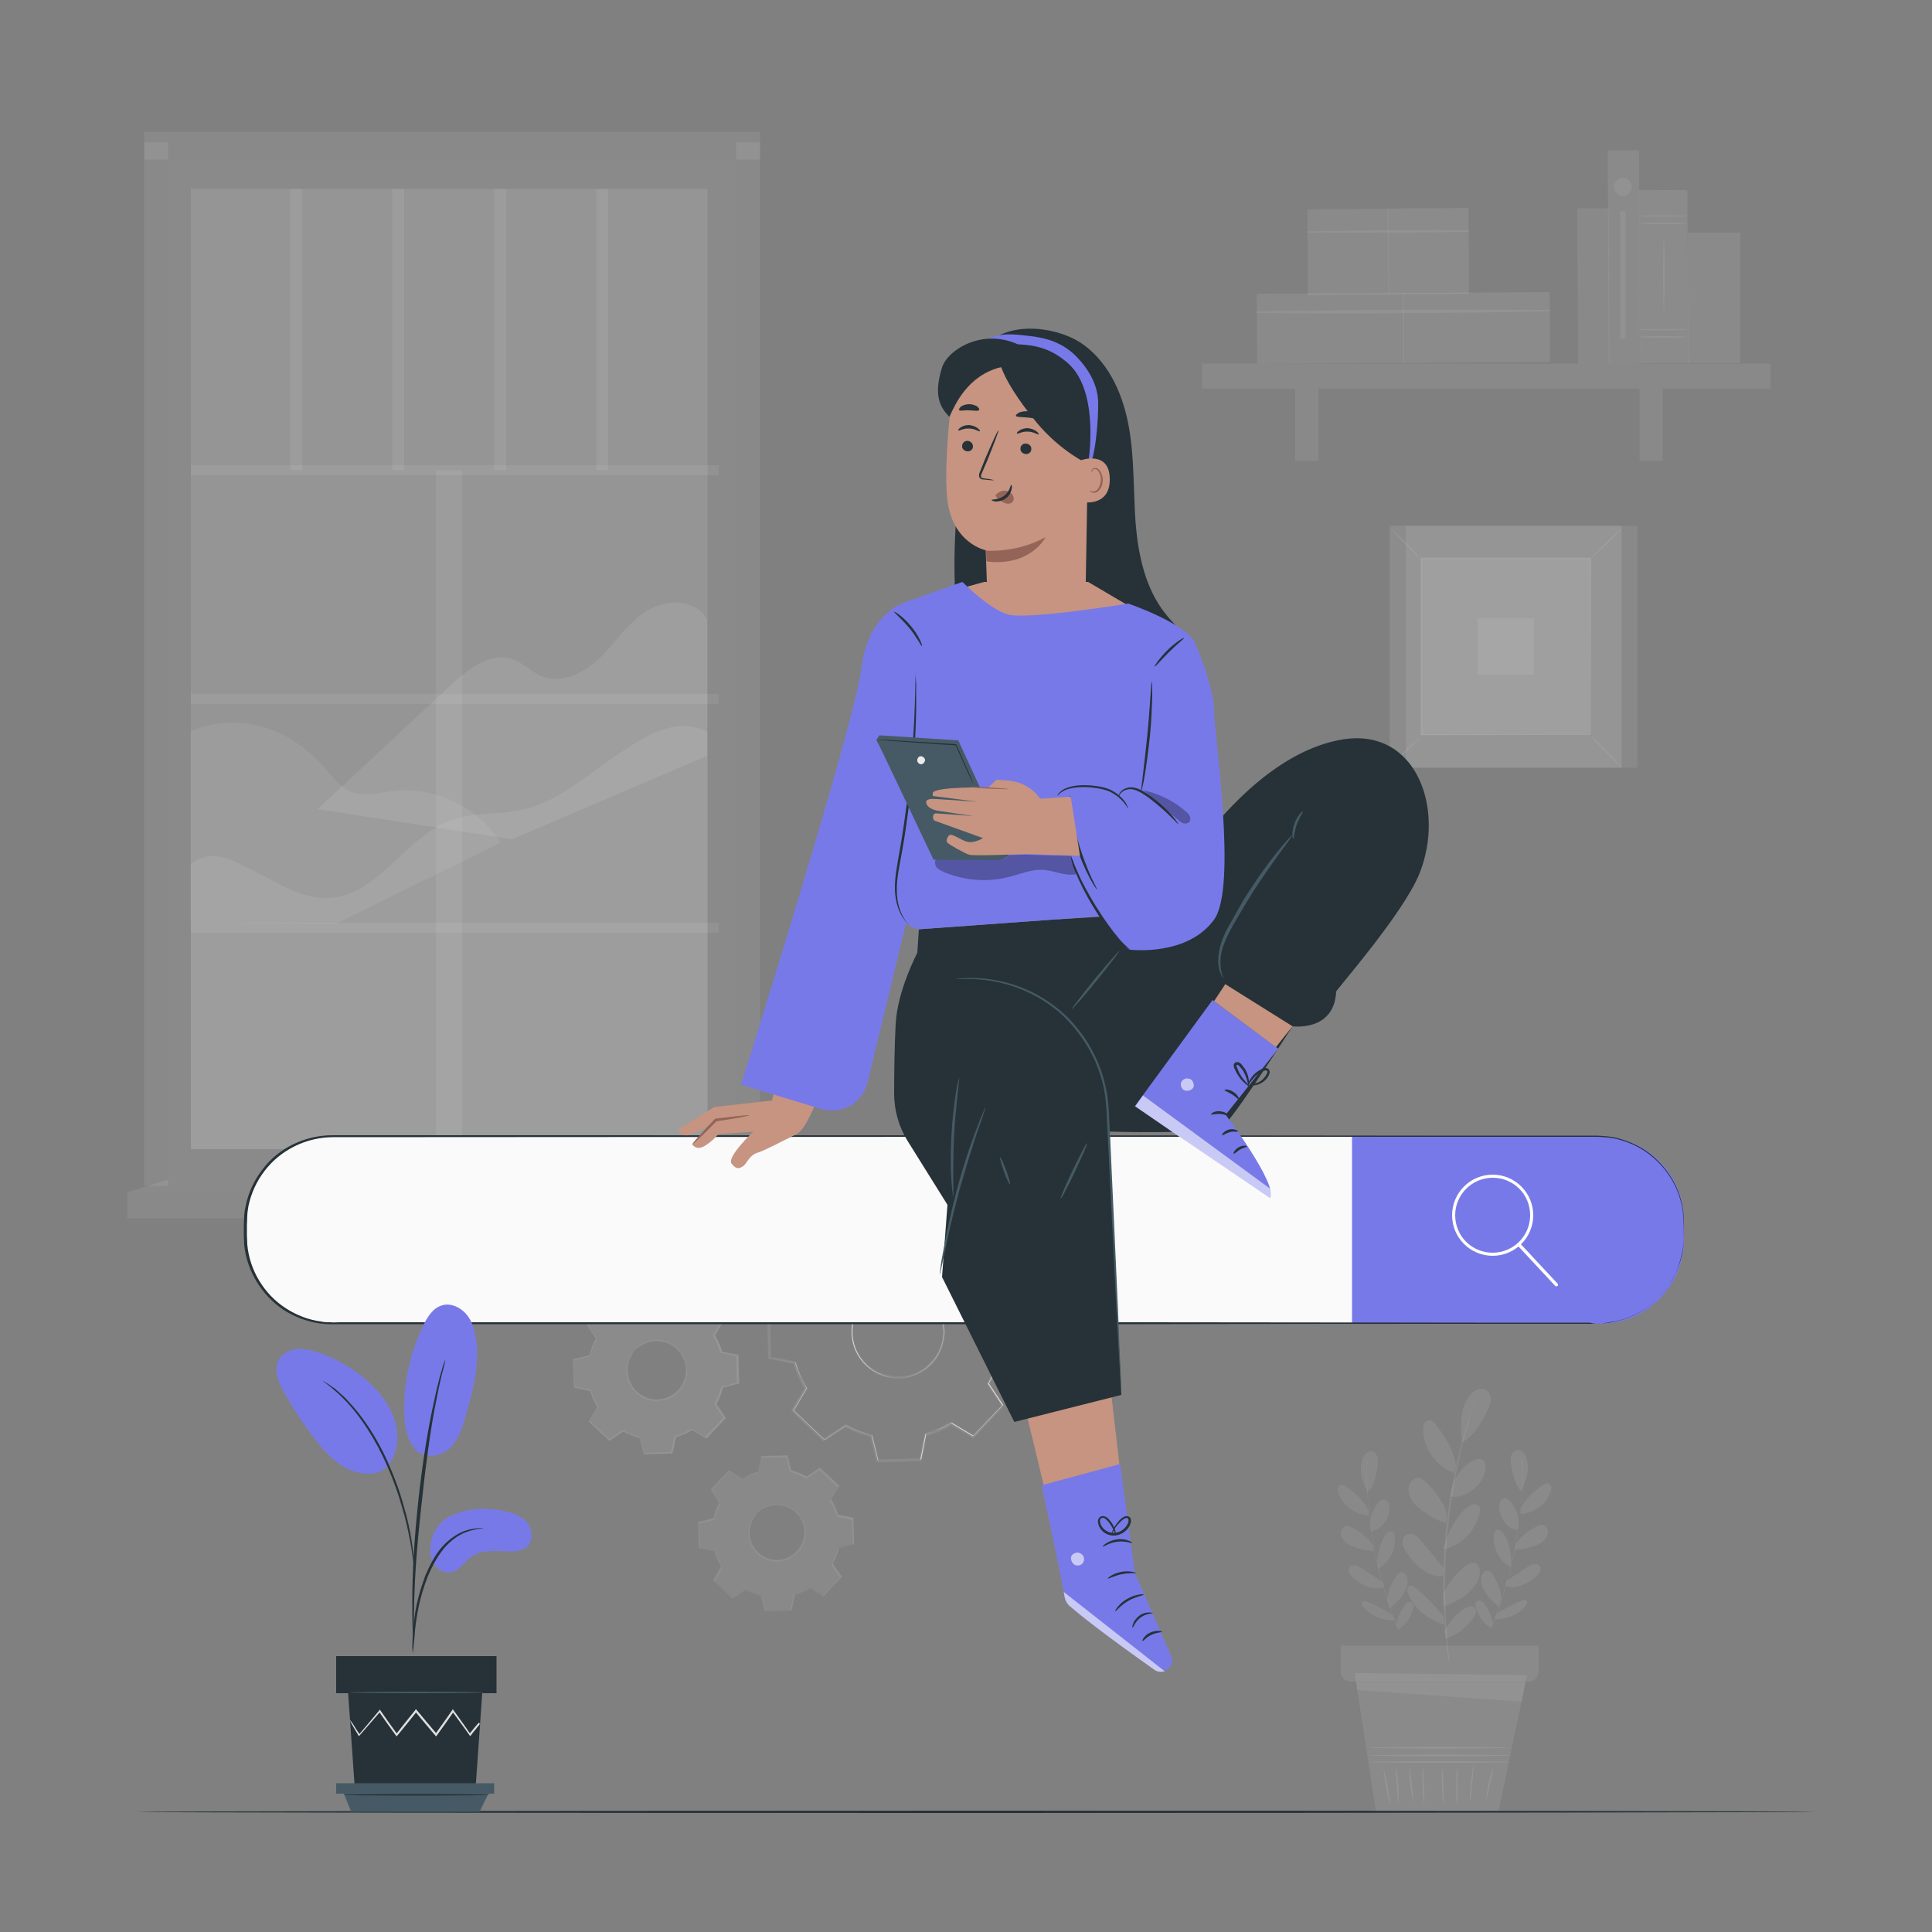 <?xml version="1.0" encoding="utf-8"?>
<!-- Generator: Adobe Illustrator 23.0.1, SVG Export Plug-In . SVG Version: 6.00 Build 0)  -->
<svg version="1.1" xmlns="http://www.w3.org/2000/svg" xmlns:xlink="http://www.w3.org/1999/xlink" x="0px" y="0px"
	 viewBox="0 0 500 500" style="enable-background:new 0 0 500 500;" xml:space="preserve">
<rect x="0" y="0" width="500" height="500" fill="#808080" stroke="none"/>
<style type="text/css">
	.st0{opacity:0.1;fill:#EBEBEB;}
	.st1{opacity:0.1;fill:#FAFAFA;}
	.st2{opacity:0.1;fill:#E0E0E0;}
	.st3{opacity:0.1;fill:#F5F5F5;}
	.st4{opacity:0.1;}
	.st5{fill:#E0E0E0;}
	.st6{fill:#F5F5F5;}
	.st7{fill:#EBEBEB;}
	.st8{fill:#FAFAFA;}
	.st9{display:none;}
	.st10{display:inline;fill:#EBEBEB;}
	.st11{fill:#7879E8;}
	.st12{fill:#263238;}
	.st13{fill:#FFFFFF;}
	.st14{fill:#C69481;}
	.st15{fill:#936457;}
	.st16{opacity:0.6;}
	.st17{fill:#455A64;}
	.st18{opacity:0.3;}
</style>
<g id="Background_Complete">
	<g>
		<rect x="43.5" y="41.3" class="st0" width="147" height="264"/>
		<rect x="49.4" y="48.9" class="st1" width="133.7" height="248.5"/>
		<polygon class="st2" points="196.7,307.7 190.5,305.3 190.5,36.8 196.7,36.8 		"/>
		<path class="st3" d="M82.2,209.4c11.6-10.8,23.1-21.5,34.7-32.3c4.4-4.1,10.2-8.5,15.8-6.5c2.7,1,4.8,3.3,7.4,4.4
			c5.3,2.2,11.4-1,15.5-5.1c4.1-4.1,7.3-9.2,12.3-12.1c5-2.9,12.7-2.6,15.1,2.7v35.1l-50.5,21.6L82.2,209.4z"/>
		<path class="st2" d="M49.4,189.2c12.8-5.2,25.6-0.8,34.7,9.6c1.9,2.2,3.7,4.7,6.3,5.9c3.6,1.6,7.7,0.4,11.6,0
			c10.7-1.2,21.9,4.2,27.5,13.4l-42.7,21l-37.5-0.3V189.2z"/>
		<path class="st0" d="M183.1,189.4c-8.4-4.1-15.8,0.9-23.6,6.1c-7.8,5.2-15,11.9-24.1,14c-6.1,1.4-12.6,0.6-18.5,2.7
			c-12,4.3-18.9,19.5-31.7,20.2c-6.9,0.4-13.1-3.8-19.3-6.9c-6.2-3.1-11-6.1-16.5-1.9v73.8h133.7V189.4z"/>
		<rect x="49.4" y="120.4" class="st2" width="136.6" height="2.6"/>
		<rect x="49.4" y="179.6" class="st2" width="136.6" height="2.6"/>
		<rect x="49.4" y="238.8" class="st2" width="136.6" height="2.6"/>
		
			<rect x="24.9" y="209.7" transform="matrix(6.123234e-17 -1 1 6.123234e-17 -96.861 329.337)" class="st2" width="182.7" height="6.8"/>
		<rect x="75.1" y="48.9" class="st2" width="3.1" height="72.8"/>
		<rect x="101.5" y="48.9" class="st2" width="3.1" height="72.8"/>
		<rect x="127.9" y="48.9" class="st2" width="3.1" height="72.8"/>
		<rect x="154.3" y="48.9" class="st2" width="3.1" height="72.8"/>
		<rect x="37.3" y="36.8" class="st2" width="6.2" height="270.1"/>
		<rect x="37.3" y="34.1" class="st2" width="159.4" height="7.2"/>
		<rect x="32.9" y="308.6" class="st2" width="168" height="6.7"/>
		<polygon class="st0" points="190.5,305.3 200.9,308.6 32.9,308.6 43.5,305.3 		"/>
	</g>
	<g>
		<g class="st4">
			<g>
				<g>
					<path class="st5" d="M192.2,382.7c1.3-0.8,2.6-1.4,4-1.8l0.8-4l6.7-0.2l1,3.9c1.4,0.3,2.8,0.9,4.1,1.6l3.4-2.3l4.9,4.6
						l-2.1,3.5c0.8,1.3,1.4,2.6,1.8,4l4,0.8l0.2,6.7l-3.9,1c-0.3,1.4-0.9,2.8-1.6,4.1l2.3,3.4l-4.6,4.9l-3.5-2.1
						c-1.3,0.8-2.6,1.4-4,1.8l-0.8,4l-6.7,0.2l-1-3.9c-1.4-0.3-2.8-0.9-4.1-1.6l-3.4,2.3l-4.9-4.6l2.1-3.5c-0.8-1.3-1.4-2.6-1.8-4
						l-4-0.8l-0.2-6.7l3.9-1c0.3-1.4,0.9-2.8,1.6-4.1l-2.3-3.4l4.6-4.9L192.2,382.7L192.2,382.7z M195.9,391.7
						c-2.7,2.9-2.6,7.5,0.3,10.2c2.9,2.7,7.5,2.6,10.2-0.3c2.7-2.9,2.6-7.5-0.3-10.2C203.2,388.7,198.6,388.8,195.9,391.7z"/>
				</g>
			</g>
		</g>
		<g>
			<g>
				<g>
					<g>
						<path class="st2" d="M195.9,391.7c0,0,0.4-0.5,1.3-1.2c0.9-0.6,2.6-1.4,4.7-1.1c1,0.1,2.2,0.4,3.2,1.1c1,0.7,2,1.6,2.6,2.9
							c0.3,0.6,0.5,1.3,0.7,2c0.1,0.7,0.2,1.5,0.1,2.2c-0.2,1.5-0.9,3-2,4.2c-1.1,1.2-2.6,1.9-4.1,2.2c-0.7,0.1-1.5,0.2-2.2,0.1
							c-0.7-0.1-1.4-0.3-2.1-0.6c-1.3-0.5-2.3-1.5-3-2.5c-0.7-1-1.1-2.1-1.3-3.1c-0.3-2.1,0.3-3.8,0.9-4.7
							C195.3,392.1,195.9,391.7,195.9,391.7c0,0-0.4,0.5-1,1.5c-0.5,1-1.1,2.6-0.8,4.6c0.2,1,0.6,2,1.3,3c0.7,0.9,1.7,1.8,2.9,2.3
							c0.6,0.3,1.3,0.4,1.9,0.5c0.7,0.1,1.4,0.1,2.1-0.1c1.4-0.2,2.8-1,3.8-2.1c1-1.1,1.7-2.5,1.9-3.9c0.1-0.7,0.1-1.4,0-2.1
							c-0.1-0.7-0.3-1.3-0.6-1.9c-0.6-1.2-1.5-2.1-2.5-2.8c-1-0.7-2.1-1-3.1-1.1c-2-0.2-3.6,0.4-4.6,1
							C196.3,391.2,195.9,391.7,195.9,391.7z"/>
					</g>
				</g>
			</g>
		</g>
		<g>
			<g>
				<g>
					<g>
						<path class="st2" d="M192.2,382.7c0,0-0.1,0-0.2-0.1c-0.2-0.1-0.4-0.2-0.7-0.4c-0.6-0.4-1.5-0.9-2.6-1.5l0.1,0
							c-1.2,1.3-2.7,2.9-4.6,4.9l0-0.1c0.7,1,1.4,2.2,2.3,3.4l0,0.1l0,0.1c-0.7,1.2-1.2,2.6-1.6,4.1l0,0.1l-0.1,0
							c-1.2,0.3-2.6,0.7-3.9,1l0.1-0.1c0.1,2.1,0.1,4.4,0.2,6.7l-0.1-0.2c1.2,0.2,2.6,0.5,4,0.8l0.1,0l0,0.1c0.4,1.3,1,2.7,1.8,4
							l0.1,0.1l-0.1,0.1c-0.6,1.1-1.4,2.3-2.1,3.5l0-0.2c1.5,1.5,3.2,3,4.9,4.6l-0.2,0c1.1-0.7,2.2-1.5,3.4-2.3l0.1-0.1l0.1,0.1
							c1.2,0.7,2.6,1.2,4,1.6l0.1,0l0,0.1c0.3,1.2,0.7,2.6,1,3.9l-0.2-0.2c2.1-0.1,4.4-0.1,6.7-0.2l-0.2,0.2c0.3-1.3,0.5-2.6,0.8-4
							l0-0.1l0.1,0c1.3-0.4,2.7-1,4-1.8l0,0l0.1-0.1l0.1,0.1c1.2,0.7,2.3,1.4,3.5,2.1l-0.3,0c1.6-1.6,3.1-3.3,4.6-4.9l0,0.3
							c-0.8-1.1-1.5-2.3-2.3-3.4l-0.1-0.1l0.1-0.1c0.7-1.3,1.2-2.6,1.6-4l0-0.1l0.1,0c1.3-0.3,2.6-0.7,3.9-1l-0.1,0.2
							c-0.1-2.3-0.1-4.5-0.2-6.7l0.2,0.2c-1.4-0.3-2.7-0.5-4-0.8l-0.1,0l0-0.1c-0.4-1.4-1-2.8-1.8-4l-0.1-0.1l0.1-0.1
							c0.7-1.2,1.4-2.4,2.1-3.5l0,0.2c-1.7-1.6-3.3-3.2-4.9-4.6l0.2,0c-1.2,0.8-2.3,1.5-3.4,2.2l-0.1,0l-0.1,0
							c-1.4-0.7-2.7-1.3-4.1-1.6l-0.1,0l0-0.1c-0.4-1.4-0.7-2.7-1-3.9l0.1,0.1c-2.6,0.1-4.8,0.1-6.7,0.1l0.1-0.1
							c-0.3,1.6-0.6,2.9-0.8,4l0,0l0,0c-1.4,0.4-2.4,0.9-3.1,1.2c-0.3,0.2-0.5,0.3-0.7,0.4C192.3,382.7,192.2,382.7,192.2,382.7
							c0,0,0.1-0.1,0.2-0.2c0.2-0.1,0.4-0.2,0.7-0.4c0.6-0.3,1.6-0.8,3.1-1.3l0,0.1c0.2-1.1,0.5-2.4,0.8-4l0-0.1l0.1,0
							c1.9-0.1,4.1-0.1,6.7-0.2l0.1,0l0,0.1c0.3,1.2,0.6,2.5,1,3.9l-0.1-0.1c1.4,0.3,2.7,0.8,4.1,1.6l-0.2,0
							c1.1-0.7,2.2-1.5,3.4-2.3l0.1-0.1l0.1,0.1c1.5,1.5,3.2,3,4.9,4.6l0.1,0.1l-0.1,0.1c-0.7,1.1-1.4,2.3-2.1,3.5l0-0.2
							c0.8,1.2,1.4,2.6,1.8,4.1l-0.1-0.1c1.3,0.3,2.6,0.5,4,0.8l0.1,0l0,0.2c0.1,2.2,0.1,4.4,0.2,6.7l0,0.2l-0.2,0
							c-1.3,0.3-2.6,0.7-3.9,1l0.1-0.1c-0.3,1.4-0.9,2.8-1.6,4.1l0-0.2c0.7,1.1,1.5,2.2,2.3,3.4l0.1,0.1l-0.1,0.1
							c-1.5,1.6-3.1,3.2-4.6,4.9l-0.1,0.1l-0.1-0.1c-1.2-0.7-2.3-1.4-3.5-2.1l0.2,0l0,0c-1.3,0.8-2.7,1.4-4.1,1.8l0.1-0.2
							c-0.3,1.4-0.5,2.7-0.8,4l0,0.2l-0.2,0c-2.3,0.1-4.6,0.1-6.7,0.2l-0.2,0l0-0.2c-0.3-1.4-0.7-2.7-1-3.9l0.1,0.1
							c-1.5-0.4-2.9-0.9-4.1-1.6l0.2,0c-1.2,0.8-2.3,1.5-3.4,2.2l-0.1,0.1l-0.1-0.1c-1.7-1.6-3.3-3.2-4.9-4.6l-0.1-0.1l0.1-0.1
							c0.7-1.2,1.4-2.4,2.1-3.5l0,0.2c-0.8-1.3-1.4-2.7-1.8-4.1l0.1,0.1c-1.4-0.3-2.8-0.6-4-0.8l-0.1,0l0-0.1
							c-0.1-2.4-0.1-4.6-0.2-6.7l0-0.1l0.1,0c1.4-0.3,2.7-0.7,3.9-1l-0.1,0.1c0.4-1.5,0.9-2.9,1.6-4.1l0,0.1
							c-0.8-1.2-1.6-2.4-2.2-3.4l0-0.1l0.1-0.1c1.9-2,3.5-3.6,4.7-4.8l0,0l0,0c1.1,0.7,2,1.2,2.6,1.6c0.3,0.2,0.5,0.3,0.7,0.4
							C192.1,382.7,192.2,382.7,192.2,382.7z"/>
					</g>
				</g>
			</g>
		</g>
	</g>
	<g>
		<g class="st4">
			<g>
				<g>
					<path class="st6" d="M160.5,339.8c1.3-0.8,2.8-1.5,4.3-1.9l0.9-4.2l7.2-0.2l1.1,4.2c1.5,0.4,3,0.9,4.4,1.7l3.6-2.4l5.2,4.9
						l-2.2,3.7c0.8,1.3,1.5,2.8,1.9,4.3l4.2,0.9l0.2,7.2l-4.2,1.1c-0.4,1.5-0.9,3-1.7,4.4l2.4,3.6l-4.9,5.2l-3.7-2.2
						c-1.3,0.8-2.8,1.5-4.3,1.9l-0.9,4.2l-7.2,0.2l-1.1-4.2c-1.5-0.4-3-0.9-4.4-1.7l-3.6,2.4l-5.2-4.9l2.2-3.7
						c-0.8-1.3-1.5-2.8-1.9-4.3l-4.2-0.9l-0.2-7.2l4.2-1.1c0.4-1.5,0.9-3,1.7-4.4l-2.4-3.6l4.9-5.2L160.5,339.8L160.5,339.8z
						 M164.4,349.3c-2.9,3.1-2.8,7.9,0.3,10.9c3.1,2.9,7.9,2.8,10.9-0.3c2.9-3.1,2.8-7.9-0.3-10.9
						C172.2,346.1,167.3,346.2,164.4,349.3z"/>
				</g>
			</g>
		</g>
		<g>
			<g>
				<g>
					<g>
						<path class="st3" d="M164.4,349.3c0,0,0.4-0.6,1.4-1.3c1-0.7,2.8-1.4,5-1.2c1.1,0.1,2.3,0.5,3.4,1.2c1.1,0.7,2.1,1.7,2.8,3.1
							c0.3,0.7,0.6,1.4,0.7,2.2c0.1,0.8,0.2,1.6,0.1,2.4c-0.2,1.6-0.9,3.2-2.1,4.4c-1.2,1.2-2.7,2.1-4.3,2.3
							c-0.8,0.1-1.6,0.2-2.4,0.1c-0.8-0.1-1.5-0.3-2.2-0.6c-1.4-0.6-2.4-1.6-3.2-2.6c-0.8-1.1-1.2-2.3-1.4-3.4c-0.3-2.2,0.3-4,1-5.1
							C163.9,349.7,164.4,349.3,164.4,349.3c0,0-0.5,0.5-1,1.6c-0.6,1-1.2,2.8-0.8,4.9c0.2,1,0.6,2.2,1.3,3.2c0.7,1,1.8,1.9,3.1,2.5
							c0.6,0.3,1.3,0.5,2.1,0.6c0.7,0.1,1.5,0.1,2.2-0.1c1.5-0.3,3-1,4.1-2.2c1.1-1.2,1.8-2.7,2-4.2c0.1-0.8,0.1-1.5,0-2.2
							c-0.1-0.7-0.3-1.4-0.7-2c-0.6-1.3-1.6-2.3-2.6-3c-1-0.7-2.2-1.1-3.2-1.2c-2.1-0.3-3.9,0.4-4.9,1.1
							C164.9,348.8,164.4,349.3,164.4,349.3z"/>
					</g>
				</g>
			</g>
		</g>
		<g>
			<g>
				<g>
					<g>
						<path class="st3" d="M160.5,339.8c0,0-0.1,0-0.2-0.1c-0.2-0.1-0.4-0.2-0.7-0.4c-0.6-0.4-1.6-0.9-2.8-1.6l0.1,0
							c-1.3,1.3-2.9,3.1-4.9,5.2l0-0.1c0.7,1.1,1.5,2.3,2.4,3.6l0,0.1l0,0.1c-0.7,1.3-1.3,2.7-1.7,4.3l0,0.1l-0.1,0
							c-1.3,0.3-2.7,0.7-4.2,1.1l0.1-0.2c0.1,2.3,0.1,4.6,0.2,7.2l-0.1-0.2c1.3,0.3,2.8,0.5,4.2,0.8l0.1,0l0,0.1
							c0.4,1.4,1,2.8,1.9,4.2l0.1,0.1l-0.1,0.1c-0.7,1.2-1.4,2.4-2.2,3.7l0-0.2c1.6,1.5,3.4,3.2,5.2,4.9l-0.3,0
							c1.1-0.7,2.4-1.6,3.6-2.4l0.1-0.1l0.1,0.1c1.3,0.7,2.7,1.3,4.3,1.7l0.1,0l0,0.1c0.3,1.3,0.7,2.7,1.1,4.2l-0.2-0.2
							c2.3-0.1,4.7-0.1,7.2-0.2l-0.2,0.2c0.3-1.3,0.6-2.8,0.9-4.2l0-0.1l0.1,0c1.4-0.4,2.9-1,4.2-1.9l0,0l0.1-0.1l0.1,0.1
							c1.2,0.7,2.5,1.5,3.7,2.2l-0.3,0c1.7-1.8,3.3-3.5,4.9-5.2l0,0.3c-0.8-1.2-1.6-2.4-2.4-3.6l-0.1-0.1l0.1-0.1
							c0.8-1.4,1.3-2.8,1.7-4.3l0-0.1l0.1,0c1.4-0.4,2.8-0.7,4.2-1.1l-0.2,0.2c-0.1-2.4-0.1-4.8-0.2-7.2l0.2,0.2
							c-1.4-0.3-2.9-0.6-4.2-0.9l-0.1,0l0-0.1c-0.4-1.5-1.1-2.9-1.9-4.2l-0.1-0.1l0.1-0.1c0.8-1.3,1.5-2.5,2.2-3.7l0,0.2
							c-1.8-1.7-3.5-3.4-5.2-4.9l0.2,0c-1.3,0.8-2.5,1.6-3.6,2.4l-0.1,0.1l-0.1,0c-1.4-0.8-2.9-1.3-4.3-1.7l-0.1,0l0-0.1
							c-0.4-1.5-0.7-2.9-1-4.2l0.1,0.1c-2.8,0.1-5.1,0.1-7.2,0.1l0.1-0.1c-0.4,1.7-0.6,3.1-0.9,4.2l0,0l0,0
							c-1.5,0.4-2.6,0.9-3.3,1.3c-0.3,0.2-0.6,0.3-0.8,0.4C160.6,339.7,160.5,339.8,160.5,339.8c0,0,0.1-0.1,0.2-0.2
							c0.2-0.1,0.4-0.3,0.8-0.4c0.7-0.4,1.7-0.9,3.3-1.4l0,0.1c0.2-1.2,0.5-2.6,0.8-4.2l0-0.1l0.1,0c2-0.1,4.4-0.1,7.2-0.2l0.1,0
							l0,0.1c0.3,1.3,0.7,2.7,1.1,4.2l-0.1-0.1c1.4,0.3,2.9,0.9,4.4,1.7l-0.2,0c1.1-0.8,2.3-1.6,3.6-2.4l0.1-0.1l0.1,0.1
							c1.6,1.6,3.4,3.2,5.2,4.9l0.1,0.1l-0.1,0.1c-0.7,1.2-1.5,2.4-2.2,3.7l0-0.2c0.8,1.3,1.5,2.8,1.9,4.3l-0.2-0.1
							c1.4,0.3,2.8,0.6,4.2,0.8l0.2,0l0,0.2c0.1,2.3,0.1,4.7,0.2,7.2l0,0.2l-0.2,0c-1.4,0.3-2.8,0.7-4.2,1.1l0.2-0.2
							c-0.4,1.5-0.9,3-1.7,4.4l0-0.2c0.8,1.2,1.6,2.4,2.4,3.6l0.1,0.1l-0.1,0.1c-1.6,1.7-3.3,3.4-4.9,5.2l-0.1,0.1l-0.2-0.1
							c-1.2-0.7-2.5-1.5-3.7-2.2l0.2,0l0,0c-1.4,0.9-2.9,1.5-4.3,1.9l0.2-0.2c-0.3,1.5-0.6,2.9-0.9,4.2l0,0.2l-0.2,0
							c-2.5,0.1-4.9,0.1-7.2,0.2l-0.2,0l0-0.2c-0.4-1.4-0.7-2.9-1.1-4.2l0.2,0.2c-1.6-0.4-3.1-1-4.4-1.7l0.2,0
							c-1.2,0.8-2.5,1.6-3.6,2.4l-0.1,0.1l-0.1-0.1c-1.8-1.7-3.6-3.4-5.2-4.9l-0.1-0.1l0.1-0.1c0.8-1.3,1.5-2.6,2.2-3.7l0,0.2
							c-0.9-1.4-1.5-2.9-1.9-4.3l0.1,0.1c-1.5-0.3-2.9-0.6-4.2-0.9l-0.1,0l0-0.1c-0.1-2.5-0.1-4.9-0.2-7.2l0-0.1l0.1,0
							c1.5-0.4,2.9-0.7,4.2-1l-0.1,0.1c0.4-1.6,1-3.1,1.7-4.4l0,0.1c-0.9-1.3-1.7-2.5-2.4-3.6l0-0.1l0.1-0.1c2-2.1,3.7-3.8,5-5.2
							l0,0l0,0c1.2,0.7,2.1,1.3,2.7,1.7c0.3,0.2,0.5,0.3,0.7,0.4C160.4,339.7,160.5,339.7,160.5,339.8z"/>
					</g>
				</g>
			</g>
		</g>
	</g>
	<g>
		<g>
			<g>
				<g>
					<path class="st5" d="M227.3,378L227.3,378l-1.6-6.5c-2.3-0.6-4.6-1.4-6.7-2.6l-5.6,3.7l0,0l-8-7.6l0,0l3.4-5.7
						c-1.3-2-2.2-4.3-2.9-6.6l-6.6-1.3l0,0l-0.3-11.1l0,0l6.5-1.6c0.6-2.3,1.4-4.6,2.6-6.7l-3.7-5.6l0,0l7.6-8l0,0l5.7,3.4
						c2-1.3,4.3-2.2,6.6-2.9l1.3-6.6l0,0l11.1-0.3l0,0l1.6,6.5c2.3,0.6,4.6,1.4,6.7,2.6l5.6-3.7l0,0l8,7.6l0,0l-3.4,5.7
						c1.3,2,2.2,4.3,2.9,6.6l6.6,1.3l0,0l0.3,11.1l0,0l-6.5,1.6c-0.6,2.3-1.4,4.6-2.6,6.7l3.7,5.6l0,0l-7.6,8l0,0l-5.7-3.4
						c-2,1.3-4.3,2.2-6.6,2.9l-1.3,6.6l0,0L227.3,378z M218.9,368.9L218.9,368.9c2.1,1.2,4.4,2,6.7,2.6l0,0l0,0l1.6,6.5l11-0.3
						l1.3-6.5l0,0c2.3-0.7,4.5-1.7,6.6-2.9l0,0l0,0l5.7,3.4l7.6-8l-3.7-5.6l0,0c1.2-2.1,2-4.4,2.6-6.7l0,0l0,0l6.5-1.6l-0.3-11
						l-6.5-1.3l0,0c-0.7-2.3-1.7-4.5-2.9-6.6l0,0l0,0l3.4-5.7l-8-7.6l-5.6,3.7l0,0c-2.1-1.2-4.4-2-6.7-2.6l0,0l0,0l-1.6-6.5l-11,0.3
						l-1.3,6.5l0,0c-2.3,0.7-4.5,1.7-6.6,2.9l0,0l0,0l-5.7-3.4l-7.6,8l3.7,5.6l0,0c-1.2,2.1-2,4.4-2.6,6.7l0,0l0,0l-6.5,1.6l0.3,11
						l6.5,1.3l0,0c0.7,2.3,1.7,4.5,2.9,6.6l0,0l0,0l-3.4,5.7l8,7.6L218.9,368.9z M232.3,356.6c-3.1,0-6-1.2-8.2-3.3
						c-2.3-2.2-3.6-5.1-3.7-8.3c-0.1-3.2,1.1-6.2,3.3-8.5c2.2-2.3,5.1-3.6,8.3-3.7c3.2-0.1,6.2,1.1,8.5,3.3c2.3,2.2,3.6,5.1,3.7,8.3
						c0.1,3.2-1.1,6.2-3.3,8.5c-2.2,2.3-5.1,3.6-8.3,3.7C232.5,356.6,232.4,356.6,232.3,356.6z M223.8,336.5L223.8,336.5
						c-2.2,2.3-3.3,5.3-3.2,8.5c0.1,3.2,1.4,6.1,3.7,8.3c2.2,2.1,5.1,3.3,8.1,3.3c0.1,0,0.2,0,0.3,0c3.2-0.1,6.1-1.4,8.3-3.7
						c2.2-2.3,3.3-5.3,3.3-8.4c-0.1-3.2-1.4-6.1-3.7-8.3c-2.2-2.1-5.1-3.3-8.1-3.3c-0.1,0-0.2,0-0.3,0
						C228.9,332.9,226,334.3,223.8,336.5L223.8,336.5z"/>
				</g>
			</g>
		</g>
		<g>
			<g>
				<g>
					<g>
						<path class="st0" d="M223.8,336.5c0,0,0.6-0.9,2.2-2c1.5-1,4.3-2.2,7.7-1.9c1.7,0.2,3.6,0.7,5.3,1.8c1.7,1.1,3.3,2.7,4.3,4.8
							c0.5,1,0.9,2.1,1.1,3.3c0.2,1.2,0.3,2.4,0.1,3.6c-0.3,2.5-1.4,4.9-3.2,6.9c-1.8,1.9-4.2,3.2-6.7,3.6c-1.2,0.2-2.5,0.3-3.6,0.1
							c-1.2-0.1-2.3-0.5-3.4-0.9c-2.1-0.9-3.8-2.4-5-4c-1.2-1.6-1.8-3.5-2.1-5.2c-0.5-3.4,0.5-6.2,1.5-7.8
							C222.9,337.2,223.8,336.5,223.8,336.5c0.1,0.1-0.7,0.8-1.6,2.4c-0.9,1.6-1.8,4.3-1.3,7.6c0.3,1.6,0.9,3.4,2.1,4.9
							c1.2,1.5,2.7,3,4.8,3.8c1,0.4,2.1,0.7,3.2,0.9c1.1,0.1,2.3,0.1,3.5-0.1c2.3-0.4,4.6-1.6,6.3-3.4c1.7-1.8,2.8-4.1,3.1-6.5
							c0.2-1.2,0.1-2.3-0.1-3.5c-0.2-1.1-0.5-2.2-1-3.2c-0.9-2-2.4-3.5-4-4.6c-1.6-1.1-3.4-1.6-5-1.8c-3.3-0.4-6,0.7-7.5,1.6
							C224.5,335.8,223.8,336.6,223.8,336.5z"/>
					</g>
				</g>
			</g>
		</g>
		<g>
			<g>
				<g>
					<g>
						<path class="st0" d="M217.8,321.9c0,0-0.1-0.1-0.4-0.2c-0.3-0.2-0.6-0.4-1.1-0.6c-1-0.6-2.4-1.4-4.3-2.5l0.1,0
							c-1.9,2.1-4.5,4.8-7.6,8l0-0.2c1.1,1.7,2.4,3.5,3.7,5.5l0.1,0.1l-0.1,0.1c-1.1,2-2,4.2-2.5,6.7l0,0.1l-0.1,0
							c-2,0.5-4.2,1.1-6.5,1.7l0.2-0.2c0.1,3.5,0.2,7.2,0.3,11l-0.2-0.3c2,0.4,4.3,0.8,6.5,1.3l0.2,0l0,0.2c0.6,2.1,1.6,4.4,2.9,6.5
							l0.1,0.2l-0.1,0.2c-1.1,1.8-2.2,3.7-3.4,5.7l-0.1-0.4c2.5,2.4,5.2,5,8,7.6l-0.4,0c1.7-1.2,3.6-2.4,5.6-3.7l0.2-0.1l0.2,0.1
							c2,1.1,4.2,2,6.6,2.6l0.2,0l0,0.2c0.5,2,1.1,4.2,1.6,6.5l-0.3-0.3c3.5-0.1,7.2-0.2,11-0.3l-0.3,0.3c0.4-2.1,0.9-4.3,1.3-6.5
							l0-0.2l0.2-0.1c2.2-0.6,4.4-1.6,6.5-2.9l0,0l0.2-0.1l0.2,0.1c1.9,1.1,3.8,2.3,5.7,3.4l-0.4,0.1c2.6-2.7,5.1-5.4,7.6-8l0,0.4
							c-1.2-1.9-2.5-3.7-3.7-5.6l-0.1-0.2l0.1-0.2c1.2-2.1,2-4.4,2.6-6.6l0-0.2l0.2,0c2.2-0.6,4.3-1.1,6.5-1.6l-0.2,0.3
							c-0.1-3.8-0.2-7.5-0.3-11l0.3,0.3c-2.2-0.4-4.4-0.9-6.5-1.3l-0.2,0l-0.1-0.2c-0.7-2.3-1.7-4.5-2.9-6.5l-0.1-0.2l0.1-0.2
							c1.2-2,2.3-3.9,3.4-5.7l0,0.3c-2.8-2.7-5.5-5.2-8-7.6l0.3,0c-2,1.3-3.8,2.5-5.6,3.7l-0.1,0.1l-0.1-0.1
							c-2.2-1.2-4.5-2.1-6.7-2.6l-0.1,0l0-0.1c-0.6-2.4-1.1-4.5-1.6-6.5l0.2,0.2c-4.3,0.1-7.9,0.2-11,0.2l0.1-0.1
							c-0.5,2.6-1,4.8-1.4,6.5l0,0.1l-0.1,0c-2.3,0.7-4,1.4-5,2c-0.5,0.3-0.9,0.5-1.2,0.6C217.9,321.8,217.8,321.9,217.8,321.9
							c0,0,0.1-0.1,0.4-0.3c0.3-0.2,0.6-0.4,1.2-0.7c1.1-0.6,2.7-1.4,5-2.1l-0.1,0.1c0.3-1.8,0.8-3.9,1.3-6.6l0-0.1l0.1,0
							c3.1-0.1,6.8-0.2,11-0.3l0.2,0l0,0.2c0.5,2,1.1,4.1,1.7,6.5l-0.2-0.2c2.2,0.5,4.5,1.4,6.8,2.6l-0.3,0c1.8-1.2,3.6-2.4,5.5-3.7
							l0.2-0.1l0.2,0.1c2.5,2.4,5.2,4.9,8,7.6l0.2,0.2l-0.1,0.2c-1.1,1.9-2.2,3.8-3.4,5.7l0-0.3c1.2,2,2.3,4.3,3,6.7l-0.2-0.2
							c2.1,0.4,4.3,0.9,6.5,1.3l0.2,0l0,0.3c0.1,3.6,0.2,7.3,0.3,11l0,0.3l-0.3,0.1c-2.1,0.5-4.3,1.1-6.5,1.6l0.2-0.2
							c-0.6,2.3-1.4,4.6-2.6,6.8l0-0.3c1.2,1.8,2.5,3.7,3.7,5.6l0.1,0.2l-0.2,0.2c-2.5,2.6-5,5.3-7.6,8l-0.2,0.2l-0.2-0.1
							c-1.9-1.1-3.8-2.3-5.7-3.4l0.4,0l0,0c-2.1,1.3-4.4,2.3-6.7,2.9l0.2-0.3c-0.5,2.2-0.9,4.5-1.3,6.5l-0.1,0.3l-0.3,0
							c-3.8,0.1-7.5,0.2-11,0.3l-0.3,0l-0.1-0.3c-0.6-2.2-1.1-4.4-1.6-6.5l0.2,0.2c-2.5-0.6-4.8-1.5-6.8-2.6l0.3,0
							c-1.9,1.3-3.8,2.5-5.6,3.7l-0.2,0.1l-0.2-0.2c-2.8-2.6-5.5-5.2-8-7.6l-0.2-0.2l0.1-0.2c1.2-2,2.4-4,3.4-5.7l0,0.3
							c-1.3-2.2-2.3-4.5-2.9-6.7l0.2,0.2c-2.3-0.5-4.5-0.9-6.5-1.3l-0.2,0l0-0.2c-0.1-3.9-0.2-7.6-0.2-11l0-0.2l0.2,0
							c2.3-0.6,4.5-1.1,6.5-1.6l-0.2,0.2c0.6-2.5,1.5-4.8,2.6-6.8l0,0.2c-1.3-2-2.6-3.9-3.7-5.6l-0.1-0.1l0.1-0.1
							c3.1-3.2,5.7-5.9,7.7-8l0.1-0.1l0.1,0c1.8,1.1,3.2,2,4.2,2.6c0.5,0.3,0.8,0.5,1.1,0.7C217.6,321.8,217.8,321.8,217.8,321.9z"
							/>
					</g>
				</g>
			</g>
		</g>
	</g>
	<g>
		<g class="st4">
			<g>
				<g>
					<g>
						<g>
							<g>
								
									<rect x="408.3" y="53.9" transform="matrix(1 -5.365873e-03 5.365873e-03 1 -0.391 2.214)" class="st5" width="8.1" height="40.2"/>
							</g>
						</g>
					</g>
				</g>
			</g>
		</g>
		<g>
			<g class="st4">
				<g>
					<g>
						<g>
							<g>
								<g>
									
										<rect x="338.4" y="54.1" transform="matrix(1 -5.350102e-03 5.350102e-03 1 -0.344 1.867)" class="st7" width="20.9" height="22.2"/>
								</g>
							</g>
						</g>
					</g>
				</g>
			</g>
			<g class="st4">
				<g>
					<g>
						<g>
							<g>
								<g>
									
										<rect x="359.2" y="53.9" transform="matrix(1 -5.350051e-03 5.350051e-03 1 -0.343 1.978)" class="st6" width="20.9" height="22.2"/>
								</g>
							</g>
						</g>
					</g>
				</g>
			</g>
			<g>
				<g>
					<g>
						<g>
							<g>
								<g>
									<g>
										<path class="st2" d="M338.3,60.2c13.9,0.1,27.8,0,41.7-0.2c0.3,0,0.3-0.4,0-0.4c-13.9-0.1-27.8,0-41.7,0.3
											C338.1,59.9,338.1,60.2,338.3,60.2L338.3,60.2z"/>
									</g>
								</g>
							</g>
						</g>
					</g>
				</g>
			</g>
		</g>
		<g>
			<g class="st4">
				<g>
					<g>
						<g>
							<g>
								<g>
									
										<rect x="325.3" y="75.9" transform="matrix(1 -5.357362e-03 5.357362e-03 1 -0.45 1.846)" class="st7" width="38" height="18.1"/>
								</g>
							</g>
						</g>
					</g>
				</g>
			</g>
			<g class="st4">
				<g>
					<g>
						<g>
							<g>
								<g>
									
										<rect x="363.1" y="75.7" transform="matrix(1 -5.360011e-03 5.360011e-03 1 -0.449 2.049)" class="st6" width="38" height="18.1"/>
								</g>
							</g>
						</g>
					</g>
				</g>
			</g>
			<g>
				<g>
					<g>
						<g>
							<g>
								<g>
									<g>
										<path class="st2" d="M325.3,81c25.2,0.3,50.5,0,75.8-0.4c0.3,0,0.3-0.4,0-0.4c-25.2-0.1-50.5-0.1-75.8,0.4
											C325,80.7,325,81,325.3,81L325.3,81z"/>
									</g>
								</g>
							</g>
						</g>
					</g>
				</g>
			</g>
		</g>
		<g class="st4">
			<g>
				<g>
					<g>
						<g>
							<g>
								<rect x="311.1" y="94.1" class="st5" width="147.1" height="6.5"/>
							</g>
						</g>
					</g>
				</g>
			</g>
			<g>
				<g>
					<g>
						<g>
							<g>
								<rect x="335.2" y="97.2" class="st5" width="6" height="22.1"/>
							</g>
						</g>
					</g>
				</g>
			</g>
			<g>
				<g>
					<g>
						<g>
							<g>
								<rect x="424.3" y="97.2" class="st5" width="6" height="22.1"/>
							</g>
						</g>
					</g>
				</g>
			</g>
		</g>
		<g class="st4">
			<g>
				<g>
					<g>
						<g>
							<g>
								
									<rect x="416.2" y="38.9" transform="matrix(1 -5.353482e-03 5.353482e-03 1 -0.35 2.251)" class="st7" width="8.1" height="55.2"/>
							</g>
						</g>
					</g>
				</g>
			</g>
		</g>
		<g>
			<g class="st4">
				<g>
					<g>
						<g>
							<g>
								<g>
									
										<rect x="424.3" y="49.2" transform="matrix(1 -5.367348e-03 5.367348e-03 1 -0.378 2.312)" class="st6" width="12.5" height="44.8"/>
								</g>
							</g>
						</g>
					</g>
				</g>
			</g>
			<g>
				<g>
					<g>
						<g>
							<g>
								<g>
									<path class="st2" d="M436.7,57.8c0,0.1-2.8,0.2-6.3,0.2c-3.5,0-6.3-0.1-6.3-0.2c0-0.1,2.8-0.2,6.3-0.2
										C433.9,57.6,436.7,57.7,436.7,57.8z"/>
								</g>
							</g>
						</g>
					</g>
				</g>
			</g>
			<g>
				<g>
					<g>
						<g>
							<g>
								<g>
									<path class="st2" d="M436.7,55.9c0,0.1-2.8,0.2-6.3,0.2c-3.5,0-6.3-0.1-6.3-0.2c0-0.1,2.8-0.2,6.3-0.2
										C433.9,55.7,436.7,55.8,436.7,55.9z"/>
								</g>
							</g>
						</g>
					</g>
				</g>
			</g>
			<g>
				<g>
					<g>
						<g>
							<g>
								<g>
									<path class="st2" d="M436.7,87.2c0,0.1-2.8,0.2-6.3,0.2c-3.5,0-6.3-0.1-6.3-0.2c0-0.1,2.8-0.2,6.3-0.2
										C433.9,87,436.7,87.1,436.7,87.2z"/>
								</g>
							</g>
						</g>
					</g>
				</g>
			</g>
			<g>
				<g>
					<g>
						<g>
							<g>
								<g>
									<path class="st2" d="M436.7,85.3c0,0.1-2.8,0.2-6.3,0.2c-3.5,0-6.3-0.1-6.3-0.2c0-0.1,2.8-0.2,6.3-0.2
										C433.9,85.1,436.7,85.2,436.7,85.3z"/>
								</g>
							</g>
						</g>
					</g>
				</g>
			</g>
			<g>
				<g>
					<g>
						<g>
							<g>
								<g>
									<path class="st2" d="M430.6,81.2c-0.1,0-0.2-4.5-0.2-10.1c0-5.6,0.1-10.1,0.2-10.1c0.1,0,0.2,4.5,0.2,10.1
										C430.8,76.7,430.7,81.2,430.6,81.2z"/>
								</g>
							</g>
						</g>
					</g>
				</g>
			</g>
		</g>
		<g class="st4">
			<g>
				<g>
					<g>
						<g>
							<g>
								<rect x="436.8" y="60.2" class="st7" width="13.6" height="33.8"/>
							</g>
						</g>
					</g>
				</g>
			</g>
		</g>
		<g class="st4">
			<g>
				<g>
					<g>
						<g>
							<path class="st5" d="M422.3,48.4c0,1.3-1,2.3-2.3,2.3c-1.3,0-2.3-1-2.3-2.3c0-1.3,1-2.3,2.3-2.3
								C421.3,46,422.3,47.1,422.3,48.4z"/>
						</g>
					</g>
				</g>
			</g>
		</g>
		<g>
			<g>
				<g>
					<g>
						<g>
							<rect x="419.3" y="54.7" class="st2" width="1.4" height="32.9"/>
						</g>
					</g>
				</g>
			</g>
		</g>
	</g>
	<g>
		<g class="st4">
			<polygon class="st7" points="350.6,433 356.1,468.9 387.8,468.9 395.2,433.5 			"/>
		</g>
		<g>
			<g>
				<g>
					<path class="st1" d="M390.8,456c0,0.1-8.1,0.2-18.2,0.2c-10,0-18.2-0.1-18.2-0.2c0-0.1,8.1-0.2,18.2-0.2
						C382.6,455.8,390.8,455.9,390.8,456z"/>
				</g>
			</g>
			<g>
				<g>
					<path class="st1" d="M390.9,454.3c0,0.1-8.2,0.2-18.3,0.2c-10.1,0-18.3-0.1-18.3-0.2c0-0.1,8.2-0.2,18.3-0.2
						C382.7,454.1,390.9,454.2,390.9,454.3z"/>
				</g>
			</g>
			<g>
				<g>
					<path class="st1" d="M390.8,452.3c0,0.1-8.2,0.2-18.3,0.2c-10.1,0-18.3-0.1-18.3-0.2c0-0.1,8.2-0.2,18.3-0.2
						C382.6,452.1,390.8,452.2,390.8,452.3z"/>
				</g>
			</g>
			<g>
				<g>
					<path class="st1" d="M359.7,466.9c-0.1,0-0.5-2-1-4.5c-0.4-2.5-0.7-4.6-0.6-4.6c0.1,0,0.5,2,1,4.5
						C359.5,464.8,359.8,466.9,359.7,466.9z"/>
				</g>
			</g>
			<g>
				<g>
					<path class="st1" d="M361.9,466.5c-0.1,0-0.2-2-0.4-4.4c-0.2-2.4-0.3-4.4-0.2-4.4c0.1,0,0.4,2,0.6,4.4
						C362,464.5,362,466.5,361.9,466.5z"/>
				</g>
			</g>
			<g>
				<g>
					<path class="st1" d="M365.8,466.5c-0.1,0-0.5-2-0.8-4.5c-0.3-2.5-0.3-4.6-0.2-4.6c0.1,0,0.3,2,0.6,4.6
						C365.6,464.4,365.9,466.5,365.8,466.5z"/>
				</g>
			</g>
			<g>
				<g>
					<path class="st1" d="M368.6,466.7c-0.1,0-0.4-2-0.4-4.6c-0.1-2.6,0-4.6,0.1-4.6c0.1,0,0.1,2.1,0.2,4.6
						C368.6,464.6,368.7,466.7,368.6,466.7z"/>
				</g>
			</g>
			<g>
				<g>
					<path class="st1" d="M373.5,466.5c-0.1,0-0.3-2-0.3-4.4c-0.1-2.4-0.1-4.4,0-4.4c0.1,0,0.3,2,0.3,4.4
						C373.6,464.5,373.6,466.5,373.5,466.5z"/>
				</g>
			</g>
			<g>
				<g>
					<path class="st1" d="M377,466.7c-0.1,0-0.2-2-0.1-4.5c0-2.5,0.1-4.5,0.2-4.5c0.1,0,0.2,2,0.1,4.5
						C377.2,464.7,377.1,466.7,377,466.7z"/>
				</g>
			</g>
			<g>
				<g>
					<path class="st1" d="M380.4,466.2c-0.1,0,0-2.1,0.3-4.7c0.3-2.6,0.5-4.7,0.6-4.7c0.1,0,0,2.1-0.3,4.7
						C380.8,464.1,380.5,466.2,380.4,466.2z"/>
				</g>
			</g>
			<g>
				<g>
					<path class="st1" d="M384.7,465.7c-0.1,0,0.1-1.8,0.5-4c0.5-2.2,1.1-3.9,1.2-3.9c0.1,0-0.3,1.8-0.8,4
						C385.1,464,384.8,465.7,384.7,465.7z"/>
				</g>
			</g>
		</g>
		<g>
			<g>
				<g>
					<path class="st0" d="M381.7,362.1c0,0,0,0.1,0,0.2c0,0.1-0.1,0.3-0.1,0.5c-0.1,0.5-0.3,1.1-0.6,1.9c-0.3,0.8-0.6,1.9-0.9,3.1
						c-0.3,1.2-0.8,2.6-1.1,4.1c-0.4,1.5-0.8,3.2-1.2,5c-0.4,1.8-0.8,3.7-1.2,5.8c-0.8,4.1-1.5,8.6-1.9,13.4
						c-0.5,4.8-0.7,9.4-0.7,13.5c0,2.1,0,4.1,0.1,5.9c0,1.9,0.1,3.6,0.2,5.1c0.1,1.6,0.2,3,0.3,4.2c0.1,1.2,0.2,2.3,0.3,3.2
						c0.1,0.9,0.2,1.5,0.2,2c0,0.2,0,0.4,0,0.5c0,0.1,0,0.2,0,0.2c0,0,0-0.1,0-0.2c0-0.1,0-0.3-0.1-0.5c-0.1-0.5-0.2-1.2-0.3-2
						c-0.1-0.9-0.3-1.9-0.4-3.2c-0.1-1.2-0.3-2.7-0.4-4.2c-0.1-1.6-0.2-3.3-0.3-5.2c-0.1-1.9-0.1-3.8-0.1-5.9
						c0-4.2,0.2-8.8,0.7-13.6c0.5-4.8,1.2-9.3,2-13.4c0.4-2,0.8-4,1.3-5.8c0.4-1.8,0.9-3.5,1.3-5c0.4-1.5,0.8-2.9,1.2-4.1
						c0.4-1.2,0.7-2.2,1-3.1c0.3-0.8,0.5-1.5,0.7-1.9c0.1-0.2,0.1-0.4,0.2-0.5C381.6,362.2,381.6,362.1,381.7,362.1z"/>
				</g>
			</g>
			<g class="st4">
				<path class="st7" d="M375.9,384.4c0.9-2.6,2.6-4.8,4.9-6.2c0.8-0.5,1.8-0.9,2.6-0.5c1.1,0.5,1.2,2.1,0.9,3.3
					c-0.6,2-1.9,3.8-3.6,4.9c-1.7,1.1-3.3,1.7-5.4,1.4"/>
			</g>
			<g class="st4">
				<path class="st7" d="M374,399.4c0.8-3.1,3.3-7.5,5.9-9.4c0.4-0.3,0.8-0.6,1.3-0.7c0.5-0.1,1.1,0,1.4,0.3
					c0.5,0.5,0.5,1.3,0.3,2.1c-1,4.5-4.8,8.3-9.3,9.3"/>
			</g>
			<g class="st4">
				<path class="st7" d="M373.5,412.6c1.3-2.9,3.3-5.5,5.9-7.4c0.6-0.4,1.3-0.9,2.1-0.7c1.1,0.2,1.6,1.6,1.5,2.7
					c-0.2,2.3-2,4.2-3.8,5.7c-2,1.6-5.5,2.8-5.5,2.8"/>
			</g>
			<g class="st4">
				<path class="st7" d="M373.8,422.1c1.3-2.2,2.9-4.3,5-5.7c0.5-0.3,1-0.6,1.5-0.7c0.6-0.1,1.2,0.1,1.5,0.6c0.5,0.7,0,1.7-0.5,2.5
					c-1.9,2.5-4.2,4.3-7.2,5.3"/>
			</g>
			<g class="st4">
				<path class="st7" d="M373.5,418.2c-2.2-2.7-4.6-5.1-7.2-7.3c-0.4-0.3-0.9-0.7-1.4-0.5c-0.4,0.1-0.6,0.6-0.7,1
					c0,0.4,0.1,0.8,0.3,1.2c1.6,3.8,5.3,6.8,9.3,7.8"/>
			</g>
			<g class="st4">
				<path class="st7" d="M373.7,405.9c-1.9-2.3-3.8-4.6-5.7-6.9c-0.5-0.7-1.1-1.3-1.8-1.7c-0.7-0.4-1.7-0.5-2.4,0
					c-0.7,0.5-0.9,1.4-0.8,2.3c0.2,0.8,0.6,1.6,1.1,2.3c1.1,1.7,2.5,3.2,4.1,4.4c1.7,1.1,3.2,1.9,5.2,1.6"/>
			</g>
			<g class="st4">
				<path class="st7" d="M374.5,391.9c-1.1-3.3-3.1-6.3-5.7-8.5c-0.4-0.4-0.9-0.8-1.5-0.9c-1.1-0.2-2.2,0.7-2.6,1.8
					c-0.4,1.2-0.1,2.6,0.5,3.7c0.6,1.1,1.6,2,2.7,2.8c1.9,1.5,4,2.6,6.3,3.4"/>
			</g>
			<g class="st4">
				<path class="st7" d="M376.8,379.5c-0.5-4-2.6-7.3-5-10.6c-0.5-0.7-1.2-1.4-2.1-1.3c-0.5,0.1-1,0.5-1.2,1
					c-0.2,0.5-0.2,1.1-0.2,1.6c0.1,4.8,3.5,9.4,8,11"/>
			</g>
			<g class="st4">
				<path class="st7" d="M378.4,373.2c-0.2-2.1-0.4-4.1-0.2-6.2c0.2-2.1,0.8-4.1,2.1-5.8c0.5-0.7,1.2-1.3,2.1-1.6
					c0.8-0.3,1.8-0.2,2.5,0.3c0.6,0.5,0.9,1.4,0.9,2.2c0,0.8-0.3,1.6-0.6,2.4C383.5,368.2,381,372.2,378.4,373.2"/>
			</g>
		</g>
		<g>
			<g>
				<g>
					<path class="st2" d="M353.7,377.9c0,0,0,0.2,0,0.5c0,0.4,0,0.9,0,1.5c0,0.6,0,1.4,0,2.3c0,0.9,0,1.9,0.1,3
						c0.1,2.2,0.3,4.9,0.7,7.9c0.4,3,0.9,6.2,1.6,9.5c0.7,3.4,1.6,6.5,2.4,9.4c0.9,2.8,1.7,5.4,2.6,7.5c0.4,1.1,0.8,2,1.1,2.8
						c0.3,0.8,0.6,1.5,0.9,2.1c0.2,0.6,0.4,1,0.6,1.3c0.1,0.3,0.2,0.5,0.2,0.5c0,0-0.1-0.1-0.2-0.4c-0.2-0.3-0.4-0.8-0.6-1.3
						c-0.3-0.6-0.6-1.3-0.9-2.1c-0.4-0.8-0.8-1.8-1.2-2.8c-0.8-2.1-1.7-4.6-2.6-7.5c-0.9-2.9-1.7-6-2.4-9.4
						c-0.7-3.4-1.2-6.6-1.5-9.6c-0.3-3-0.5-5.6-0.6-7.9c-0.1-1.1,0-2.1-0.1-3c0-0.9,0-1.7,0-2.3c0-0.6,0-1.1,0.1-1.5
						C353.7,378.1,353.7,377.9,353.7,377.9z"/>
				</g>
			</g>
			<g class="st4">
				<path class="st5" d="M354.6,394.3c0-1.9,0.8-3.8,2-5.3c0.4-0.5,1-1,1.7-0.9c0.9,0.1,1.3,1.2,1.3,2c0.1,1.5-0.5,3-1.4,4.1
					c-0.9,1.1-1.9,1.9-3.4,2.1"/>
			</g>
			<g class="st4">
				<path class="st5" d="M356.5,405c-0.1-2.3,0.6-5.8,2-7.7c0.2-0.3,0.4-0.6,0.8-0.8c0.3-0.2,0.7-0.3,1-0.1c0.5,0.2,0.6,0.8,0.7,1.3
					c0.3,3.3-1.4,6.7-4.3,8.3"/>
			</g>
			<g class="st4">
				<path class="st5" d="M359,414.1c0.2-2.3,1.1-4.5,2.4-6.3c0.3-0.4,0.7-0.9,1.2-0.9c0.8-0.1,1.4,0.7,1.6,1.5
					c0.4,1.6-0.4,3.3-1.4,4.7c-1,1.5-3.1,3.1-3.1,3.1"/>
			</g>
			<g class="st4">
				<path class="st5" d="M361.3,420.5c0.4-1.8,1.1-3.5,2.2-5c0.2-0.3,0.5-0.6,0.9-0.8c0.4-0.2,0.8-0.2,1.1,0.1
					c0.5,0.4,0.4,1.2,0.2,1.8c-0.7,2.1-1.9,3.9-3.8,5.1"/>
			</g>
			<g class="st4">
				<path class="st5" d="M360.3,417.9c-2-1.3-4.2-2.5-6.5-3.4c-0.4-0.1-0.8-0.3-1.1-0.1c-0.2,0.2-0.3,0.5-0.2,0.8
					c0.1,0.3,0.3,0.5,0.4,0.8c1.9,2.2,5.1,3.5,8,3.3"/>
			</g>
			<g class="st4">
				<path class="st5" d="M357.8,409.4c-1.8-1.2-3.6-2.3-5.3-3.5c-0.5-0.3-1-0.7-1.6-0.8c-0.6-0.1-1.3,0-1.6,0.5
					c-0.4,0.5-0.3,1.2,0,1.7c0.3,0.5,0.8,0.9,1.2,1.3c1.1,0.9,2.4,1.7,3.7,2.1c1.4,0.4,2.6,0.6,3.9,0"/>
			</g>
			<g class="st4">
				<path class="st5" d="M355.3,399.8c-1.5-2-3.4-3.6-5.7-4.6c-0.4-0.2-0.8-0.3-1.2-0.3c-0.8,0.1-1.4,1-1.4,1.8
					c0,0.9,0.5,1.8,1.2,2.4c0.7,0.6,1.5,1,2.4,1.3c1.6,0.6,3.3,0.9,5,1"/>
			</g>
			<g class="st4">
				<path class="st5" d="M354.2,390.9c-1.2-2.6-3.4-4.4-5.7-6.1c-0.5-0.4-1.1-0.7-1.7-0.4c-0.3,0.2-0.5,0.6-0.6,0.9
					c0,0.4,0.1,0.8,0.2,1.1c1.1,3.3,4.4,5.7,7.8,5.8"/>
			</g>
			<g class="st4">
				<path class="st5" d="M353.9,386.2c-0.6-1.4-1.2-2.7-1.5-4.2c-0.3-1.4-0.3-3,0.2-4.4c0.2-0.6,0.5-1.2,1-1.6
					c0.5-0.4,1.2-0.6,1.8-0.3c0.5,0.2,0.9,0.8,1.1,1.3c0.2,0.6,0.1,1.2,0.1,1.7C356.3,381.7,355.5,384.9,353.9,386.2"/>
			</g>
		</g>
		<g>
			<g>
				<g>
					<path class="st0" d="M393.9,377.6c0,0,0,0.2,0,0.5c0,0.4,0,0.9,0.1,1.5c0,0.6,0,1.4,0,2.3c0,0.9,0,1.9-0.1,3
						c-0.1,2.3-0.3,4.9-0.6,7.9c-0.3,3-0.8,6.2-1.5,9.6c-0.7,3.4-1.6,6.5-2.4,9.4c-0.9,2.8-1.8,5.4-2.6,7.5c-0.4,1.1-0.8,2-1.2,2.8
						c-0.3,0.8-0.7,1.5-0.9,2.1c-0.3,0.5-0.5,1-0.6,1.3c-0.1,0.3-0.2,0.4-0.2,0.4c0,0,0-0.2,0.2-0.5c0.1-0.3,0.3-0.8,0.6-1.3
						c0.3-0.6,0.6-1.3,0.9-2.1c0.3-0.8,0.7-1.8,1.1-2.8c0.8-2.1,1.7-4.6,2.6-7.5c0.9-2.8,1.7-6,2.4-9.4c0.7-3.4,1.2-6.6,1.6-9.5
						c0.3-3,0.6-5.6,0.7-7.9c0.1-1.1,0.1-2.1,0.1-3c0-0.9,0-1.7,0-2.3c0-0.6,0-1.1,0-1.5C393.9,377.8,393.9,377.6,393.9,377.6z"/>
				</g>
			</g>
			<g class="st4">
				<path class="st7" d="M393,394c0-1.9-0.8-3.8-2-5.3c-0.4-0.5-1-1-1.7-0.9c-0.9,0.1-1.3,1.2-1.3,2c-0.1,1.5,0.5,3,1.4,4.1
					c0.9,1.1,1.9,1.9,3.4,2.1"/>
			</g>
			<g class="st4">
				<path class="st7" d="M391.1,404.6c0.1-2.3-0.6-5.8-2-7.7c-0.2-0.3-0.4-0.6-0.8-0.8s-0.7-0.3-1-0.1c-0.5,0.2-0.6,0.8-0.7,1.3
					c-0.3,3.3,1.4,6.7,4.3,8.3"/>
			</g>
			<g class="st4">
				<path class="st7" d="M388.6,413.7c-0.2-2.3-1.1-4.5-2.4-6.3c-0.3-0.4-0.7-0.9-1.2-0.9c-0.8-0.1-1.4,0.7-1.6,1.5
					c-0.4,1.6,0.4,3.3,1.4,4.7c1,1.5,3.1,3.1,3.1,3.1"/>
			</g>
			<g>
				<path class="st0" d="M386.4,420.1c-0.4-1.8-1.1-3.5-2.2-5c-0.2-0.3-0.5-0.6-0.9-0.8c-0.4-0.2-0.8-0.2-1.1,0.1
					c-0.5,0.4-0.4,1.2-0.2,1.8c0.7,2.1,1.9,3.9,3.8,5.1"/>
			</g>
			<g class="st4">
				<path class="st7" d="M387.4,417.6c2-1.3,4.2-2.5,6.5-3.4c0.4-0.1,0.8-0.3,1.1-0.1c0.2,0.2,0.3,0.5,0.2,0.8
					c-0.1,0.3-0.3,0.5-0.4,0.8c-1.9,2.2-5.1,3.5-8,3.3"/>
			</g>
			<g class="st4">
				<path class="st7" d="M389.9,409.1c1.8-1.2,3.6-2.3,5.3-3.5c0.5-0.3,1-0.7,1.6-0.8c0.6-0.1,1.3,0,1.6,0.5c0.4,0.5,0.3,1.2,0,1.7
					c-0.3,0.5-0.8,0.9-1.2,1.3c-1.1,0.9-2.4,1.7-3.7,2.1c-1.4,0.4-2.6,0.6-3.9,0"/>
			</g>
			<g class="st4">
				<path class="st7" d="M392.3,399.5c1.5-2,3.4-3.6,5.7-4.6c0.4-0.2,0.8-0.3,1.2-0.3c0.8,0.1,1.4,1,1.4,1.8c0,0.9-0.5,1.8-1.2,2.4
					c-0.7,0.6-1.5,1-2.4,1.3c-1.6,0.6-3.3,0.9-5,1"/>
			</g>
			<g class="st4">
				<path class="st7" d="M393.5,390.5c1.2-2.6,3.4-4.4,5.7-6.1c0.5-0.4,1.1-0.7,1.7-0.4c0.3,0.2,0.5,0.6,0.6,0.9
					c0,0.4-0.1,0.8-0.2,1.1c-1.1,3.3-4.4,5.7-7.8,5.8"/>
			</g>
			<g class="st4">
				<path class="st7" d="M393.7,385.9c0.6-1.4,1.2-2.7,1.5-4.2c0.3-1.4,0.3-3-0.2-4.4c-0.2-0.6-0.5-1.2-1-1.6
					c-0.5-0.4-1.2-0.6-1.8-0.3c-0.5,0.2-0.9,0.8-1.1,1.3c-0.2,0.6-0.1,1.2-0.1,1.7C391.3,381.3,392.2,384.6,393.7,385.9"/>
			</g>
		</g>
		<g class="st4">
			<path class="st7" d="M347,425.9v6.7c0,1.5,1.2,2.6,2.6,2.6h46c1.5,0,2.6-1.2,2.6-2.6v-6.7H347z"/>
		</g>
		<g class="st4">
			<polygon class="st5" points="350.9,435.3 351.3,437.4 393.8,440.4 394.8,435.3 			"/>
		</g>
	</g>
	<g>
		<g>
			<g>
				<g>
					<g>
						<g>
							<g>
								<g>
									<g>
										<g>
											<rect x="363.8" y="136.1" class="st2" width="60" height="62.6"/>
										</g>
									</g>
								</g>
							</g>
						</g>
					</g>
				</g>
			</g>
		</g>
		<g>
			<g class="st4">
				<g>
					<g>
						<g>
							<g>
								<g>
									<g>
										<g>
											<rect x="359.7" y="136.1" class="st8" width="60" height="62.6"/>
										</g>
									</g>
								</g>
							</g>
						</g>
					</g>
				</g>
			</g>
			<g>
				<g>
					<g>
						<g>
							<g>
								<g>
									<g>
										<g>
											<path class="st2" d="M419.8,198.6h-60.1V136h60.1V198.6z M359.8,198.6h60v-62.5h-60V198.6z"/>
										</g>
									</g>
								</g>
							</g>
						</g>
					</g>
				</g>
			</g>
		</g>
		<g class="st4">
			<g>
				<g>
					<g>
						<g>
							<g>
								<g>
									<g>
										<g>
											<rect x="367.8" y="144.5" class="st8" width="43.9" height="45.7"/>
										</g>
									</g>
								</g>
							</g>
						</g>
					</g>
				</g>
			</g>
		</g>
		<g>
			<g>
				<g>
					<g>
						<g>
							<g>
								<g>
									<g>
										<g>
											<g>
												<path class="st2" d="M367.8,190.5c0,0-0.4,0.5-1.1,1.3c-0.7,0.7-1.7,1.7-2.8,2.8c-1.1,1.1-2.1,2.1-2.9,2.7
													c-0.7,0.7-1.2,1.1-1.3,1.1c0,0,0.4-0.5,1.1-1.3c0.7-0.7,1.7-1.7,2.8-2.8c1.1-1.1,2.1-2.1,2.9-2.7
													C367.3,190.9,367.8,190.5,367.8,190.5z"/>
											</g>
										</g>
									</g>
								</g>
							</g>
						</g>
					</g>
				</g>
			</g>
		</g>
		<g>
			<g>
				<g>
					<g>
						<g>
							<g>
								<g>
									<g>
										<g>
											<g>
												<path class="st2" d="M411.7,190.4c0,0,0.5,0.4,1.3,1.1c0.7,0.7,1.7,1.7,2.8,2.8c1.1,1.1,2.1,2.1,2.7,2.9
													c0.7,0.7,1.1,1.2,1.1,1.3c0,0-0.5-0.4-1.3-1.1c-0.7-0.7-1.7-1.7-2.8-2.8c-1.1-1.1-2.1-2.1-2.7-2.9
													C412,190.9,411.6,190.4,411.7,190.4z"/>
											</g>
										</g>
									</g>
								</g>
							</g>
						</g>
					</g>
				</g>
			</g>
		</g>
		<g>
			<g>
				<g>
					<g>
						<g>
							<g>
								<g>
									<g>
										<g>
											<g>
												<path class="st2" d="M411.6,144.6c0,0,0.4-0.5,1.1-1.3c0.7-0.7,1.7-1.7,2.8-2.8c1.1-1.1,2.1-2.1,2.9-2.7
													c0.7-0.7,1.2-1.1,1.3-1.1c0,0-0.4,0.5-1.1,1.3c-0.7,0.7-1.7,1.7-2.8,2.8c-1.1,1.1-2.1,2.1-2.9,2.7
													C412.1,144.2,411.6,144.6,411.6,144.6z"/>
											</g>
										</g>
									</g>
								</g>
							</g>
						</g>
					</g>
				</g>
			</g>
		</g>
		<g>
			<g>
				<g>
					<g>
						<g>
							<g>
								<g>
									<g>
										<g>
											<g>
												<path class="st2" d="M367.7,144.7c0,0-0.5-0.4-1.3-1.1c-0.7-0.7-1.7-1.7-2.8-2.8c-1.1-1.1-2.1-2.1-2.7-2.9
													c-0.7-0.7-1.1-1.2-1.1-1.3c0,0,0.5,0.4,1.3,1.1c0.7,0.7,1.7,1.7,2.8,2.8c1.1,1.1,2.1,2.1,2.7,2.9
													C367.3,144.2,367.7,144.7,367.7,144.7z"/>
											</g>
										</g>
									</g>
								</g>
							</g>
						</g>
					</g>
				</g>
			</g>
		</g>
		<g>
			<g>
				<g>
					<g>
						<g>
							<g>
								<g>
									<g>
										<g>
											<g>
												<path class="st2" d="M411.6,190.2c0,0,0-0.1,0-0.2c0-0.2,0-0.4,0-0.6c0-0.6,0-1.4,0-2.5c0-2.2,0-5.3,0-9.3
													c0-8-0.1-19.4-0.1-33.1l0.2,0.2c-12.8,0-27.8,0-43.8,0h0l0.2-0.2c0,16.8,0,32.5,0,45.7l-0.2-0.2c13.1,0,24,0.1,31.7,0.1
													c3.8,0,6.8,0,8.9,0c1,0,1.8,0,2.4,0c0.3,0,0.5,0,0.6,0C411.5,190.2,411.6,190.2,411.6,190.2c0,0-0.1,0-0.2,0
													c-0.1,0-0.3,0-0.6,0c-0.5,0-1.3,0-2.3,0c-2.1,0-5.1,0-8.9,0c-7.7,0-18.6,0.1-31.8,0.1l-0.2,0l0-0.2c0-13.2,0-29,0-45.7
													l0-0.2h0.2h0c16,0,31,0,43.8,0h0.2l0,0.2c0,13.7-0.1,25.2-0.1,33.2c0,4,0,7.1,0,9.3c0,1.1,0,1.9,0,2.4
													c0,0.3,0,0.5,0,0.6C411.6,190.1,411.6,190.2,411.6,190.2z"/>
											</g>
										</g>
									</g>
								</g>
							</g>
						</g>
					</g>
				</g>
			</g>
		</g>
		<g class="st4">
			<g>
				<g>
					<g>
						<g>
							<g>
								<g>
									<g>
										<g>
											<rect x="382.4" y="160" class="st7" width="14.6" height="14.6"/>
										</g>
									</g>
								</g>
							</g>
						</g>
					</g>
				</g>
			</g>
		</g>
	</g>
</g>
<g id="Background_Simple" class="st9">
	<path class="st10" d="M420.9,145.4l-2.1-3.4c-17.4-28.3-48.8-45.3-81.9-43.2c-4.3,0.3-8.5,0.8-12.7,1.7
		c-30.1,6.4-56.3,28.8-67.1,57.6c-6.4,16.9-8.2,36.4-20.3,49.9c-15.8,17.5-42.5,18-66.1,17.3c-23.5-0.7-50.3-0.1-66,17.5
		c-9.8,11-13,26.6-12.2,41.4c2.1,39,29.6,73.8,64.6,91.2c35,17.3,76.2,18.9,114.5,11.3c53.6-10.7,104.7-40,135.3-85.3
		C437.6,256,445.4,194.3,420.9,145.4z"/>
</g>
<g id="Browser">
	<g>
		<g>
			<path class="st8" d="M413.2,342.6H86c-12.5,0-22.5-10.1-22.5-22.5v-3.4c0-12.5,10.1-22.5,22.5-22.5h327.2
				c12.5,0,22.5,10.1,22.5,22.5v3.4C435.8,332.5,425.7,342.6,413.2,342.6z"/>
		</g>
		<g>
			<path class="st11" d="M414.1,342.6h-64.2v-48.5h64.2c12,0,21.7,9.7,21.7,21.7v5.1C435.8,332.9,426,342.6,414.1,342.6z"/>
		</g>
		<g>
			<g>
				<path class="st12" d="M413.2,342.6c0,0,0.7-0.1,2.1-0.1c0.7-0.1,1.5-0.2,2.5-0.4c1-0.3,2.1-0.5,3.4-1c2.5-1,5.5-2.6,8.2-5.4
					c1.4-1.4,2.6-3.1,3.7-5.1c1.1-2,1.8-4.3,2.3-6.8c0.5-2.5,0.4-5.2,0.3-8c-0.1-2.8-0.7-5.7-2-8.5c-1.3-2.8-3.2-5.4-5.7-7.6
					c-2.5-2.2-5.6-3.9-9.1-4.8c-1.7-0.5-3.6-0.6-5.4-0.7c-1.9,0-3.8,0-5.7,0c-3.9,0-7.8,0-11.9,0c-8.2,0-16.8,0-25.9,0
					c-72.6,0-173,0-283.8,0.1c-6.9,0-13.6,3.3-17.7,8.7c-2.1,2.7-3.5,5.8-4.2,9.1c-0.1,0.8-0.3,1.7-0.3,2.5c0,0.8-0.1,1.7-0.1,2.5
					l0,2.5c0,0.8,0.1,1.7,0.1,2.5c0.6,6.7,4.4,12.9,10,16.5c2.8,1.8,5.9,3,9.1,3.4c0.8,0.2,1.6,0.2,2.4,0.2c0.8,0.1,1.6,0,2.5,0
					c1.6,0,3.3,0,4.9,0c26.1,0,51.3,0,75.4,0c48,0,91.3,0,127.6,0c36.3,0,65.7,0.1,86,0.1c10.2,0,18,0,23.4,0c2.7,0,4.7,0,6.1,0
					C412.5,342.6,413.2,342.6,413.2,342.6s-0.7,0-2.1,0c-1.4,0-3.4,0-6.1,0c-5.4,0-13.2,0-23.4,0c-20.3,0-49.7,0-86,0.1
					c-36.3,0-79.6,0-127.6,0c-24,0-49.2,0-75.4,0c-1.6,0-3.3,0-4.9,0c-0.8,0-1.6,0-2.5,0c-0.8,0-1.7-0.1-2.5-0.2
					c-3.3-0.5-6.5-1.7-9.3-3.5c-5.6-3.7-9.5-10-10.2-16.8c0-0.8-0.1-1.7-0.1-2.6v-2.5c0-0.8,0.1-1.7,0.1-2.6
					c0.1-0.9,0.2-1.7,0.4-2.5c0.7-3.4,2.2-6.6,4.3-9.3c4.1-5.6,11.1-8.9,18.1-8.9c110.8,0,211.2,0,283.8,0.1c9.1,0,17.7,0,25.9,0
					c4.1,0,8.1,0,11.9,0c1.9,0,3.8,0,5.7,0c1.9,0.1,3.7,0.2,5.5,0.7c3.5,0.9,6.7,2.6,9.2,4.8c2.5,2.2,4.5,4.9,5.8,7.7
					c1.3,2.8,1.9,5.8,2,8.6c0,2.8,0.1,5.5-0.3,8c-0.4,2.5-1.3,4.8-2.3,6.8c-1.1,2-2.4,3.7-3.7,5.1c-2.7,2.8-5.7,4.4-8.2,5.4
					c-1.2,0.5-2.4,0.7-3.4,1c-1,0.1-1.8,0.3-2.5,0.4C413.9,342.6,413.2,342.6,413.2,342.6z"/>
			</g>
		</g>
		<g>
			<g>
				<path class="st13" d="M386.3,325c-5.8,0-10.5-4.7-10.5-10.5s4.7-10.5,10.5-10.5s10.5,4.7,10.5,10.5S392.1,325,386.3,325z
					 M386.3,304.8c-5.3,0-9.7,4.3-9.7,9.7s4.3,9.7,9.7,9.7c5.3,0,9.7-4.3,9.7-9.7S391.7,304.8,386.3,304.8z"/>
			</g>
			<g>
				<path class="st13" d="M402.8,332.9c-0.1,0-0.2,0-0.3-0.1l-9.6-10.3c-0.2-0.2-0.1-0.4,0-0.6c0.2-0.2,0.4-0.1,0.6,0l9.6,10.3
					c0.2,0.2,0.1,0.4,0,0.6C403,332.9,402.9,332.9,402.8,332.9z"/>
			</g>
		</g>
	</g>
</g>
<g id="Character">
	<g>
		<g>
			<g>
				<path class="st12" d="M248.2,126.9c-1.6,12.9-1.6,26.1,0.1,39c0.4,3.3,1.1,6.9,3.7,8.9c3.1,2.4,7.9,1.6,10.7-1.2
					c2.8-2.7,3.8-6.9,3.8-10.8c-0.1-3.9-1.1-7.8-1.8-11.6c-0.9-5.1-1.4-10.4-3.7-15c-2.3-4.6-7-8.6-12.1-8.1"/>
			</g>
			<g>
				<path class="st12" d="M255.8,88.8c5.9-5.8,18.5-4.3,25,0.7c6.6,5,10,13.2,11.4,21.3c1.4,8.1,1.1,16.4,1.7,24.7
					c0.7,8.2,2.5,16.7,7.6,23.2c2.2,2.8,4.9,5.1,6.8,8.1c3.7,5.6,4.1,13.3,0.8,19c-3.4,5.8-10.5,9.3-17,8
					c-6.8-1.3-12.1-7.1-14.7-13.5c-2.6-6.4-3-13.5-3.6-20.4c-1.7-21.5-4.6-43-8.7-64.2"/>
			</g>
			<path class="st14" d="M248.6,152.3l6.1-1.7h26.9l14.6,8.6c0,0-25.5,11.5-35,6.9c-9.5-4.6-12.7-13.1-12.7-13.1"/>
			<g>
				<g>
					<g>
						<g>
							<g>
								<g>
									<g>
										<g>
											<g>
												<g>
													<g>
														<g>
															<g>
																<g>
																	<g>
																		<g>
																			<path class="st14" d="M281.8,103.6l0.2-3.6l-21.5-4.8c-6.6-0.9-14.1,5.5-14.7,12.2c-0.7,7.4-1.3,16.5-0.6,22.1
																				c1.4,11.2,9.9,12.9,9.9,12.9l0.9,24.5l24.7,1.1L281.8,103.6z"/>
																		</g>
																	</g>
																</g>
															</g>
															<g>
																<g>
																	<g>
																		<g>
																			<g>
																				<g>
																					<g>
																						<g>
																							<g>
																								<g>
																									<g>
																										<g>
																											<path class="st12" d="M249,115.3c-0.1,0.8,0.5,1.4,1.3,1.5c0.8,0.1,1.5-0.5,1.5-1.2
																												c0-0.8-0.5-1.4-1.3-1.5C249.8,114,249.1,114.5,249,115.3z"/>
																										</g>
																									</g>
																								</g>
																							</g>
																						</g>
																					</g>
																				</g>
																			</g>
																		</g>
																	</g>
																</g>
																<g>
																	<g>
																		<g>
																			<g>
																				<g>
																					<g>
																						<g>
																							<g>
																								<g>
																									<g>
																										<g>
																											<g>
																												<path class="st12" d="M248,111.4c0.2,0.2,1.3-0.6,2.8-0.5c1.5,0,2.6,0.9,2.8,0.7
																													c0.1-0.1-0.1-0.4-0.6-0.8c-0.5-0.4-1.3-0.7-2.2-0.8c-1,0-1.8,0.3-2.3,0.7
																													C248.1,111,247.9,111.3,248,111.4z"/>
																											</g>
																										</g>
																									</g>
																								</g>
																							</g>
																						</g>
																					</g>
																				</g>
																			</g>
																		</g>
																	</g>
																</g>
															</g>
															<g>
																<g>
																	<g>
																		<g>
																			<g>
																				<g>
																					<g>
																						<g>
																							<g>
																								<g>
																									<g>
																										<g>
																											<path class="st12" d="M264.1,116c-0.1,0.8,0.5,1.4,1.3,1.5c0.8,0.1,1.5-0.5,1.5-1.2
																												c0.1-0.8-0.5-1.4-1.3-1.5C264.8,114.7,264.1,115.3,264.1,116z"/>
																										</g>
																									</g>
																								</g>
																							</g>
																						</g>
																					</g>
																				</g>
																			</g>
																		</g>
																	</g>
																</g>
																<g>
																	<g>
																		<g>
																			<g>
																				<g>
																					<g>
																						<g>
																							<g>
																								<g>
																									<g>
																										<g>
																											<g>
																												<path class="st12" d="M263.2,112.2c0.2,0.2,1.3-0.6,2.8-0.5c1.5,0,2.6,0.9,2.8,0.7
																													c0.1-0.1-0.1-0.4-0.6-0.8c-0.5-0.4-1.3-0.7-2.2-0.8c-1,0-1.8,0.3-2.3,0.7
																													C263.2,111.8,263.1,112.1,263.2,112.2z"/>
																											</g>
																										</g>
																									</g>
																								</g>
																							</g>
																						</g>
																					</g>
																				</g>
																			</g>
																		</g>
																	</g>
																</g>
															</g>
															<g>
																<g>
																	<g>
																		<g>
																			<g>
																				<g>
																					<g>
																						<g>
																							<g>
																								<g>
																									<g>
																										<g>
																											<path class="st12" d="M257.2,124.3c0-0.1-0.9-0.3-2.5-0.5c-0.4-0.1-0.8-0.1-0.8-0.4
																												c-0.1-0.3,0.1-0.7,0.3-1.2c0.4-0.9,0.8-1.9,1.3-3c1.7-4.2,3-7.7,2.9-7.8c-0.2-0.1-1.7,3.3-3.5,7.5
																												c-0.4,1-0.8,2-1.2,3c-0.2,0.4-0.4,0.9-0.3,1.5c0.1,0.3,0.4,0.5,0.6,0.6c0.2,0.1,0.5,0.1,0.7,0.1
																												C256.2,124.3,257.2,124.3,257.2,124.3z"/>
																										</g>
																									</g>
																								</g>
																							</g>
																						</g>
																					</g>
																				</g>
																			</g>
																		</g>
																	</g>
																</g>
															</g>
															<g>
																<g>
																	<g>
																		<g>
																			<g>
																				<g>
																					<g>
																						<g>
																							<g>
																								<g>
																									<g>
																										<path class="st15" d="M255.2,142.5c0,0,7.9,0.7,15.4-3.5c0,0-3.8,7.7-15.3,6.3L255.2,142.5z"/>
																									</g>
																								</g>
																							</g>
																						</g>
																					</g>
																				</g>
																			</g>
																		</g>
																	</g>
																</g>
															</g>
															<g>
																<g>
																	<g>
																		<g>
																			<g>
																				<g>
																					<g>
																						<g>
																							<g>
																								<g>
																									<g>
																										<path class="st15" d="M257.8,128c0.6-0.7,1.6-1.1,2.5-1c0.7,0.1,1.3,0.4,1.7,1c0.4,0.6,0.5,1.3,0.1,1.8
																											c-0.4,0.6-1.3,0.7-2,0.4c-0.7-0.2-1.3-0.7-1.9-1.2c-0.2-0.1-0.3-0.3-0.4-0.5
																											C257.6,128.4,257.6,128.2,257.8,128"/>
																									</g>
																								</g>
																							</g>
																						</g>
																					</g>
																				</g>
																			</g>
																		</g>
																	</g>
																</g>
															</g>
															<g>
																<g>
																	<g>
																		<g>
																			<g>
																				<g>
																					<g>
																						<g>
																							<g>
																								<g>
																									<g>
																										<g>
																											<path class="st12" d="M261.7,125.5c-0.2,0-0.3,1.6-1.8,2.8c-1.5,1.1-3.2,0.9-3.3,1.1
																												c0,0.1,0.4,0.3,1.1,0.4c0.7,0,1.8-0.2,2.7-0.9c0.9-0.7,1.3-1.7,1.4-2.3
																												C262,125.9,261.8,125.5,261.7,125.5z"/>
																										</g>
																									</g>
																								</g>
																							</g>
																						</g>
																					</g>
																				</g>
																			</g>
																		</g>
																	</g>
																</g>
															</g>
														</g>
													</g>
												</g>
												<g>
													<g>
														<g>
															<g>
																<g>
																	<g>
																		<g>
																			<g>
																				<g>
																					<g>
																						<g>
																							<path class="st12" d="M262.9,107.6c0.1,0.4,1.7,0.3,3.5,0.5c1.8,0.2,3.2,0.8,3.5,0.4c0.1-0.2-0.1-0.6-0.7-1
																								c-0.6-0.4-1.5-0.8-2.6-1c-1.1-0.2-2.1,0-2.7,0.2C263.2,107,262.9,107.4,262.9,107.6z"/>
																						</g>
																					</g>
																				</g>
																			</g>
																		</g>
																	</g>
																</g>
															</g>
														</g>
													</g>
												</g>
												<g>
													<g>
														<g>
															<g>
																<g>
																	<g>
																		<g>
																			<g>
																				<g>
																					<g>
																						<g>
																							<path class="st12" d="M248.2,106.1c0.3,0.4,1.3,0,2.6,0.1c1.3,0,2.3,0.3,2.6-0.1c0.1-0.2,0-0.5-0.5-0.9
																								c-0.5-0.3-1.2-0.6-2.1-0.6c-0.9,0-1.6,0.3-2.1,0.6C248.3,105.6,248.1,106,248.2,106.1z"/>
																						</g>
																					</g>
																				</g>
																			</g>
																		</g>
																	</g>
																</g>
															</g>
														</g>
													</g>
												</g>
											</g>
										</g>
									</g>
								</g>
							</g>
						</g>
					</g>
				</g>
			</g>
			<g>
				<path class="st11" d="M281.5,121.1c1.9-1.3,2.8-12.4,2.7-17c-0.1-4.6-2.5-8.6-5.7-11.9c-3.5-3.5-7.6-4.8-12.5-5.3
					c-2.8-0.3-5.7-0.7-8.4,0.1c-2.7,0.8-4.2,1.7-5.5,4.2c-0.7,1.4-0.9,3.3,0.3,4.2c1.2,0.8,2.8,0.2,4.2-0.2
					c3.7-1.1,7.8,0.1,11.1,2.3c3.2,2.2,5.8,5.2,8.3,8.2C279.3,109.6,280.8,116.1,281.5,121.1"/>
			</g>
			<g>
				<path class="st12" d="M243.8,95.1c1.4-4.5,10.3-10.2,19.6-6c4.3,0.2,8.5,0.9,13.1,5c8.3,7.5,5.1,26,5.1,26s-7-3.2-13.2-10.6
					c-5.3-6.4-8.2-11.4-9.3-14.5l0,0c-8.6,2.1-11.9,9.6-13.4,12.9C243.8,105.8,241.3,103.1,243.8,95.1z"/>
			</g>
			<g>
				<g>
					<g>
						<g>
							<g>
								<g>
									<g>
										<g>
											<g>
												<g>
													<g>
														<g>
															<g>
																<g>
																	<path class="st14" d="M279.8,119.1c0.2-0.1,7.4-2.5,7.4,4.9c0.1,7.4-7.4,6-7.4,5.8
																		C279.8,129.5,279.8,119.1,279.8,119.1z"/>
																</g>
															</g>
														</g>
													</g>
												</g>
											</g>
										</g>
									</g>
								</g>
							</g>
						</g>
					</g>
				</g>
				<g>
					<g>
						<g>
							<g>
								<g>
									<g>
										<g>
											<g>
												<g>
													<g>
														<g>
															<g>
																<g>
																	<g>
																		<path class="st15" d="M282.1,126.9c0,0,0.1,0.1,0.3,0.2c0.2,0.1,0.6,0.2,1,0c0.8-0.3,1.4-1.5,1.5-2.9
																			c0-0.7-0.1-1.3-0.4-1.8c-0.2-0.5-0.6-0.9-1-1c-0.4-0.1-0.7,0.2-0.8,0.4c-0.1,0.2,0,0.4-0.1,0.4
																			c0,0-0.2-0.1-0.1-0.4c0-0.1,0.1-0.3,0.3-0.5c0.2-0.1,0.4-0.2,0.7-0.2c0.6,0,1.1,0.6,1.4,1.1
																			c0.3,0.6,0.5,1.3,0.5,2.1c0,1.5-0.8,2.9-1.9,3.2c-0.5,0.1-1,0-1.2-0.2C282.1,127.1,282,126.9,282.1,126.9z"/>
																	</g>
																</g>
															</g>
														</g>
													</g>
												</g>
											</g>
										</g>
									</g>
								</g>
							</g>
						</g>
					</g>
				</g>
			</g>
		</g>
		<g>
			<path class="st14" d="M199.8,284.8l-15,1.7l-9.1,5.7c0,0-0.2,1.9,2.4,1.6l5.1-2.2l-4.1,4.5c0,0,1,1.8,3.2,0.5
				c2.2-1.3,3.6-3.1,3.6-3.1l9-0.6c0,0-6.8,6.5-5.6,8.2c1.3,1.7,2.1,1.3,3,0.7c1-0.6,1.5-2.8,3.8-3.5c2.2-0.7,5.9-2.8,9.9-4.7
				c3.4-1.6,6.9-13.3,6.9-13.3l-11.5-2.2L199.8,284.8z"/>
			<g>
				<path class="st15" d="M193.9,288.6c0,0.2-3.8,0.9-8.5,1.6l-0.1,0l0.2-0.1c-3.3,3.4-6.1,6-6.2,5.9c-0.1-0.1,2.4-3,5.7-6.4
					l0.1-0.1l0.1,0l0.1,0C190,288.9,193.9,288.5,193.9,288.6z"/>
			</g>
		</g>
		<g>
			<g>
				<g>
					<polygon class="st14" points="289.7,379 286.9,354.8 264.5,361.1 270.1,384.3 					"/>
				</g>
				<g>
					<g>
						<g>
							<path class="st11" d="M289.9,378.9l3.8,28.2l9.4,21.4c0.7,1.5-0.1,3.3-1.7,3.9l0,0c-0.9,0.3-1.9,0.2-2.6-0.3
								c-4.9-3.4-23-16.2-23.2-18.2c-0.2-2.4-6-29.5-6-29.5L289.9,378.9z"/>
						</g>
					</g>
					<g class="st16">
						<g>
							<path class="st13" d="M301.4,432.5L275.3,412l0.2,1.2c0.2,1,0.7,2,1.5,2.6c2.1,1.8,8.1,6.7,21.7,16.3
								C299.5,432.7,300.5,432.8,301.4,432.5L301.4,432.5z"/>
						</g>
					</g>
					<g class="st16">
						<g>
							<g>
								<path class="st13" d="M279.6,402c0.8,0.4,1.2,1.4,0.8,2.2c-0.3,0.8-1.4,1.2-2.2,0.8c-0.8-0.4-1.3-1.6-0.9-2.3
									c0.4-0.8,1.7-1.2,2.4-0.6"/>
							</g>
						</g>
					</g>
					<g>
						<g>
							<g>
								<path class="st12" d="M293.1,421.2c0.2,0.1,0.6-1.5,2.1-2.6c1.5-1.1,3.1-1,3.1-1.1c0-0.1-0.4-0.2-1-0.2
									c-0.7,0-1.6,0.2-2.4,0.8c-0.8,0.6-1.4,1.4-1.6,2C293,420.8,293,421.2,293.1,421.2z"/>
							</g>
						</g>
					</g>
					<g>
						<g>
							<g>
								<path class="st12" d="M295.7,424.7c0.2,0.1,0.9-1,2.3-1.6c1.4-0.7,2.7-0.6,2.7-0.8c0.1-0.2-1.4-0.5-3,0.2
									C296.1,423.2,295.5,424.6,295.7,424.7z"/>
							</g>
						</g>
					</g>
					<g>
						<g>
							<g>
								<path class="st12" d="M288.6,417c0.2,0.1,1.3-1.5,3.4-2.7c2.1-1.2,4-1.4,4-1.6c0-0.2-2.1-0.2-4.3,1.1
									C289.5,415,288.5,416.9,288.6,417z"/>
							</g>
						</g>
					</g>
					<g>
						<g>
							<g>
								<path class="st12" d="M286.7,408.5c0.1,0.2,1.6-0.7,3.6-1.1c2-0.4,3.7-0.2,3.7-0.3c0.1-0.1-1.7-0.7-3.8-0.3
									C288,407.2,286.6,408.4,286.7,408.5z"/>
							</g>
						</g>
					</g>
					<g>
						<g>
							<g>
								<path class="st12" d="M285.4,400.3c0.1,0.1,1.5-1,3.7-1.3c2.1-0.3,3.8,0.5,3.9,0.3c0-0.1-0.3-0.4-1-0.6
									c-0.7-0.3-1.8-0.5-2.9-0.3c-1.2,0.1-2.1,0.6-2.8,1C285.6,399.8,285.4,400.2,285.4,400.3z"/>
							</g>
						</g>
					</g>
					<g>
						<g>
							<g>
								<path class="st12" d="M288.8,397.4c0,0,0-0.4-0.1-1.1c-0.2-0.7-0.5-1.6-1.3-2.6c-0.4-0.5-0.8-1.1-1.7-1.3
									c-0.4-0.1-1,0-1.3,0.5c-0.3,0.4-0.3,0.9-0.2,1.3c0.3,1.8,2.1,3.3,4.2,3.2c2-0.1,3.7-1.5,4.2-3.2c0.1-0.4,0.2-0.9-0.1-1.4
									c-0.3-0.4-0.9-0.5-1.3-0.4c-0.8,0.3-1.3,0.8-1.7,1.3c-0.8,0.9-1.3,1.8-1.6,2.5c-0.3,0.6-0.3,1-0.3,1
									c0.1,0.1,0.5-1.5,2.2-3.2c0.4-0.4,0.9-0.9,1.5-1.1c0.3-0.1,0.6,0,0.7,0.2c0.1,0.2,0.1,0.6,0,0.9c-0.5,1.4-2,2.7-3.7,2.7
									c-1.7,0.1-3.3-1.2-3.6-2.7c-0.1-0.3,0-0.7,0.1-0.9c0.2-0.2,0.4-0.3,0.7-0.3c0.6,0.1,1,0.7,1.4,1.1
									C288.5,395.9,288.7,397.5,288.8,397.4z"/>
							</g>
						</g>
					</g>
				</g>
			</g>
			<g>
				<g>
					<path class="st12" d="M237.8,240.5l-0.4,6.1c0,0-5.2,9.8-5.6,18.5c-0.3,5.1-0.4,12.6-0.4,17.9c0,4.3,1.2,8.6,3.5,12.3
						l10.3,16.5l-1.4,18.7l18.7,37.5l27.7-7l-3.3-69.2l-11.1-36.5l-2.1-17.4L237.8,240.5z"/>
				</g>
				<g>
					<path class="st12" d="M293.6,236.7l0.5,8c0,0,22.2-47.4,52.6-53.2c19.7-3.8,27.5,17.7,20.6,34.7c-4.2,10.3-21.4,29.9-21.5,30.4
						c-0.5,10.5-11.3,9-11.3,9S321,286.8,317,291c-2.7,2.9-31.6,1.8-31.6,1.8l-9.1-18.8l-3.7-36L293.6,236.7z"/>
				</g>
				<g>
					<g>
						<path class="st17" d="M255.1,286.4c0,0-0.1,0.6-0.5,1.7c-0.4,1.2-0.9,2.7-1.6,4.6c-1.3,3.9-3,9.3-4.7,15.3
							c-1.6,6-2.9,11.5-3.7,15.5c-0.4,1.9-0.7,3.5-1,4.7c-0.2,1.1-0.4,1.7-0.4,1.7c0,0,0-0.6,0.2-1.8c0.1-1.1,0.4-2.8,0.8-4.8
							c0.7-4,1.9-9.6,3.5-15.6c1.6-6,3.4-11.4,4.9-15.2c0.7-1.9,1.3-3.5,1.8-4.5C254.8,286.9,255.1,286.4,255.1,286.4z"/>
					</g>
				</g>
				<g>
					<g>
						<path class="st17" d="M248.2,278.9c0.1,0-0.1,1.7-0.4,4.5c-0.3,2.8-0.7,6.6-0.9,10.9c-0.2,4.3-0.2,8.1-0.2,10.9
							c0,2.8,0.1,4.5,0,4.5c0,0-0.1-0.4-0.2-1.2c-0.1-0.8-0.2-1.9-0.3-3.3c-0.2-2.8-0.2-6.7,0-10.9c0.2-4.3,0.7-8.1,1.1-10.9
							c0.2-1.4,0.4-2.5,0.6-3.3C248.1,279.3,248.2,278.9,248.2,278.9z"/>
					</g>
				</g>
				<g>
					<g>
						<path class="st17" d="M290.1,359.5c0,0,0-0.1,0-0.3c0-0.3,0-0.6-0.1-1c-0.1-0.9-0.1-2.2-0.2-3.8c-0.2-3.4-0.5-8.1-0.8-14
							c-0.6-11.9-1.4-28.1-2.3-46.1c-0.3-4.5-0.2-8.9-1.1-13c-0.9-4.1-2.5-7.9-4.6-11.2c-2.1-3.3-4.5-6.1-7.1-8.3
							c-2.6-2.2-5.4-3.9-8.1-5.1c-5.4-2.5-10.2-3.1-13.5-3.3c-1.6-0.1-2.9,0-3.8,0c-0.4,0-0.7,0-1,0c-0.2,0-0.3,0-0.3,0
							c0,0,1.8-0.4,5.1-0.3c3.3,0.1,8.2,0.7,13.6,3.1c2.7,1.2,5.5,2.9,8.2,5.1c2.7,2.2,5.2,5.1,7.3,8.4c2.1,3.4,3.8,7.2,4.7,11.4
							c1,4.2,0.9,8.7,1.2,13.2c0.8,18,1.6,34.3,2.1,46.2c0.2,5.9,0.4,10.6,0.6,14c0.1,1.6,0.1,2.9,0.1,3.8c0,0.4,0,0.7,0,1
							C290.1,359.4,290.1,359.5,290.1,359.5z"/>
					</g>
				</g>
				<g>
					<g>
						<path class="st17" d="M277.4,261.1c-0.1-0.1,2.5-3.5,5.9-7.7c3.4-4.1,6.3-7.4,6.4-7.3c0.1,0.1-2.5,3.5-5.9,7.7
							C280.4,258,277.6,261.2,277.4,261.1z"/>
					</g>
				</g>
				<g>
					<g>
						<path class="st17" d="M321.7,233.1c3.1-5,6.2-9.3,8.6-12.3c2.4-3,4-4.7,4.1-4.6c0.1,0.1-1.3,2-3.6,5.1
							c-2.2,3.1-5.3,7.4-8.3,12.4c-3,5-5.9,9.6-6.5,13.4c-0.6,3.8,0.7,6.1,0.6,6.1c0,0-0.4-0.4-0.8-1.5c-0.4-1-0.7-2.7-0.4-4.7
							c0.2-2,1-4.3,2.2-6.6"/>
					</g>
				</g>
				<g>
					<g>
						<path class="st17" d="M337.2,210c0.1,0.1-0.9,1.5-1.6,3.4c-0.7,2-0.7,3.7-0.9,3.7c-0.2,0-0.5-1.8,0.3-3.9
							C335.7,211.1,337,209.9,337.2,210z"/>
					</g>
				</g>
				<g>
					<g>
						<path class="st17" d="M274.5,310.2c-0.2-0.1,1.2-3.3,3.1-7.3c1.9-3.9,3.5-7.1,3.7-7c0.2,0.1-1.2,3.3-3.1,7.3
							C276.3,307.2,274.7,310.3,274.5,310.2z"/>
					</g>
				</g>
				<g>
					<g>
						<path class="st17" d="M258.8,299.5c0.2-0.1,0.9,1.5,1.6,3.4c0.7,1.9,1.1,3.5,1,3.6c-0.2,0.1-0.9-1.5-1.6-3.4
							C259.1,301.2,258.7,299.6,258.8,299.5z"/>
					</g>
				</g>
			</g>
			<g>
				<g>
					<path class="st11" d="M222.9,173.1c1.6-13.8,10.5-16.9,10.5-16.9l1.3,81.8l-10.2,42.2c-1.3,5.3-6.7,8.4-12,6.8l-20.7-6.3
						C191.8,280.7,221.3,187,222.9,173.1z"/>
				</g>
				<g>
					<path class="st11" d="M309.1,166c0,0,5.1,11.6,5.1,17.8c0,6.1,6.1,45.8,0,54.2c-6.1,8.4-18.1,8.1-21.6,7.8
						c-4.7-0.4-26.5-40.7-25.6-41.2l12.2-2.7c0,0,8.6,0.5,12.7,4c4.1,3.5,8.1-0.5,8.1-0.5l8.6-37.2"/>
				</g>
				<g>
					<path class="st11" d="M292,156.2c0,0,14,4.8,17.1,9.8c3,5.1-14.6,70.4-14.6,70.4l-56.7,4.1c0,0-4.5-0.8-5.7-4.9
						c-1.2-4.1,1.2-79.4,1.2-79.4l15.8-5.6c0,0,6.8,7,11.7,8.4C265.6,160.5,292,156.2,292,156.2z"/>
				</g>
				<g>
					<g>
						<path class="st12" d="M236.9,174.2c0,0,0,0.2,0.1,0.7c0,0.5,0,1.2,0.1,1.9c0,1.7,0,4.1,0,7.1c-0.1,6-0.6,14.3-1.7,23.4
							c-0.6,4.5-1.2,8.9-1.9,12.8c-0.7,3.9-1.5,7.4-1.4,10.4c0,3,0.8,5.3,1.6,6.7c0.8,1.5,1.5,2.1,1.5,2.1c0,0-0.2-0.1-0.5-0.5
							c-0.3-0.3-0.7-0.8-1.2-1.6c-0.9-1.4-1.8-3.8-1.9-6.9c-0.1-3,0.6-6.6,1.3-10.5c0.7-3.9,1.3-8.2,1.9-12.7
							c1.1-9.1,1.7-17.3,1.9-23.3c0.1-2.9,0.2-5.3,0.2-7.1c0-0.8,0-1.4,0.1-1.9C236.8,174.4,236.9,174.2,236.9,174.2z"/>
					</g>
				</g>
				<g>
					<g>
						<path class="st12" d="M292,209.2c-0.1,0.1-0.6-1.1-2-2.4c-0.7-0.7-1.6-1.3-2.7-1.9c-1.1-0.5-2.5-0.8-3.9-1
							c-2.9-0.4-5.5-0.2-7.3,0.4c-0.9,0.3-1.5,0.8-1.9,1.1c-0.4,0.4-0.6,0.6-0.6,0.6c0,0,0.1-0.3,0.4-0.7c0.4-0.4,1-1,1.9-1.3
							c1.8-0.8,4.6-1,7.6-0.6c1.5,0.2,2.9,0.5,4.1,1.1c1.2,0.6,2.1,1.4,2.8,2.1c0.7,0.7,1.1,1.4,1.3,1.9
							C291.9,208.8,292,209.1,292,209.2z"/>
					</g>
				</g>
				<g>
					<g>
						<path class="st12" d="M277.2,221.6c0.1,0,0.5,1.5,1.6,3.9c1,2.4,2.7,5.6,4.8,9c2.1,3.4,4.2,6.3,5.9,8.3c0.8,1,1.6,1.7,2.1,2.2
							c0.5,0.5,0.9,0.6,0.9,0.6c0,0-0.5,0-1.1-0.4c-0.6-0.4-1.4-1.1-2.3-2.1c-1.8-1.9-4-4.8-6.1-8.3c-2.1-3.4-3.7-6.7-4.7-9.2
							c-0.5-1.2-0.8-2.3-1-3C277.3,222.1,277.2,221.7,277.2,221.6z"/>
					</g>
				</g>
				<g>
					<g>
						<path class="st12" d="M298.8,172.5c-0.1-0.1,1.2-2.1,3.3-4.2c2.1-2.1,4.2-3.3,4.3-3.2c0.1,0.2-1.8,1.6-3.8,3.6
							C300.5,170.8,299,172.6,298.8,172.5z"/>
					</g>
				</g>
				<g>
					<g>
						<path class="st12" d="M231.4,158.3c0.1-0.1,2.4,1.3,4.4,3.8c2.1,2.5,3,5.1,2.8,5.1c-0.2,0.1-1.3-2.3-3.3-4.7
							C233.3,160.1,231.3,158.5,231.4,158.3z"/>
					</g>
				</g>
				<g>
					<g>
						<path class="st12" d="M283.9,230.2c-0.1,0-0.9-1.1-2-3.2c-1.1-2.1-2.4-5-3.4-8.4c-1-3.4-1.5-6.6-1.6-8.9
							c-0.2-2.3-0.1-3.8,0-3.8c0.1,0,0.2,1.4,0.5,3.7c0.3,2.3,0.8,5.4,1.8,8.8c1,3.4,2.2,6.3,3.1,8.4
							C283.3,228.9,284,230.2,283.9,230.2z"/>
					</g>
				</g>
				<g>
					<g>
						<path class="st12" d="M305,213.3c-0.1,0.1-0.8-0.8-2.1-2c-1.3-1.3-3.1-2.9-5.3-4.6c-1.1-0.8-2.2-1.6-3.2-2
							c-1.1-0.5-2.1-0.6-2.9-0.3c-0.8,0.2-1.4,0.7-1.6,1.1c-0.3,0.4-0.3,0.7-0.4,0.7c0,0-0.1-0.3,0.2-0.8c0.2-0.5,0.8-1.1,1.7-1.4
							c0.9-0.4,2.1-0.3,3.3,0.2c1.2,0.5,2.3,1.3,3.4,2.1c2.2,1.7,4.1,3.4,5.3,4.8C304.4,212.3,305,213.2,305,213.3z"/>
					</g>
				</g>
				<g class="st18">
					<g>
						<path d="M278.6,226.2c-2.9,0.7-5.9-1-8.9-1.1c-2.7-0.1-5.4,1-8,1.7c-5.7,1.6-11.9,1.2-17.4-1.1c-0.6-0.3-1.3-0.6-1.8-1.1
							c-0.5-0.5-0.7-1.6-0.3-2.2c5.1-0.1,10.2,0.2,15.3,0.1c1,0,2.1,0,3-0.6c0.4-0.3,0.5-0.6,0.5-0.6s3-0.1,4.1-0.1
							c2.5,0,5.3,0.2,7.7,0.2c1.1,0,4.5,0.1,4.4,0.1"/>
					</g>
				</g>
				<g class="st18">
					<g>
						<path d="M295.3,204.4c4.3,0.8,8.4,2.8,11.7,5.7c0.4,0.3,0.7,0.7,0.9,1.1c0.2,0.4,0.2,1,0,1.4c-0.3,0.5-1,0.6-1.6,0.5
							c-0.6-0.2-1.1-0.6-1.5-1c-3.2-2.7-6.4-5.5-9.7-8.2"/>
					</g>
				</g>
				<g>
					<g>
						<path class="st12" d="M298.1,176.4c0.1,0,0.1,1.6,0.1,4.1c-0.1,2.6-0.2,6.1-0.6,10c-0.4,3.9-0.9,7.4-1.3,9.9
							c-0.4,2.5-0.8,4.1-0.9,4.1c-0.1,0,0.1-1.6,0.4-4.1c0.3-2.5,0.7-6,1.1-9.9c0.4-3.9,0.6-7.4,0.8-9.9
							C297.9,177.9,298,176.4,298.1,176.4z"/>
					</g>
				</g>
			</g>
			<g>
				<g>
					<g>
						<g>
							<g>
								<polygon class="st17" points="253.9,204.4 248,191.6 227.6,190.3 226.8,191.5 242.3,221.3 260.9,221.4 								"/>
							</g>
						</g>
						<g>
							<g>
								<path class="st17" d="M253.2,205.6l-5.9-12.8l-20.4-1.3l14.7,31l16.5,0.1c1,0,1.9-0.4,2.7-1l0.2-0.1L253.2,205.6z"/>
							</g>
						</g>
						<g>
							<g>
								<path class="st7" d="M237.7,197.5c0.4,0.4,1.1,0.4,1.4-0.1c0.4-0.4,0.4-1.1-0.1-1.4c-0.4-0.4-1.1-0.4-1.4,0.1
									C237.3,196.5,237.3,197.1,237.7,197.5z"/>
							</g>
						</g>
					</g>
					<g>
						<g>
							<path class="st14" d="M277.1,206.2l-7.9,0.5c-2-2.8-5.1-4.5-8.5-4.7l-2.8-0.2l-2.1,2c0,0-13.8-0.3-14.4,1.4l0,0.5l0,0.3
								l11.7,1.5c0,0-10-0.7-10.6-0.7c-0.7,0-2.8-0.3-2.8,0.8c0,1,1.1,1.8,2.8,2.2c0.7,0.1,9.4,1.4,9.4,1.4s-9.1-0.7-9.6-0.7
								c-1.1-0.1-1,1.7-0.4,1.9c0.5,0.2,12.5,4.5,12.5,4.5s-2.1,1.3-3.8,1c-1.7-0.2-4.4-2.6-5.1-1.6c-0.7,1-0.6,1.6-0.2,1.9
								c0.3,0.3,4.2,2.6,5.5,3c1.3,0.4,14.7-0.2,14.7-0.2l14,0.5L277.1,206.2z"/>
						</g>
					</g>
					<g>
						<g>
							<g>
								<path class="st15" d="M251.2,203.7c0-0.1,2.2,0,4.9,0.1c2.7,0.2,4.8,0.3,4.8,0.4c0,0.1-2.2,0-4.9-0.1
									C253.3,204,251.1,203.8,251.2,203.7z"/>
							</g>
						</g>
					</g>
				</g>
				<g>
					<g>
						<g>
							<path class="st12" d="M252,203.1c0,0-0.1-0.3-0.4-0.8c-0.3-0.6-0.6-1.3-1-2.1c-0.9-1.9-2-4.5-3.3-7.4l0.1,0.1
								c-1.5-0.1-3-0.2-4.7-0.3c-4.4-0.3-8.3-0.6-11.3-0.8c-1.4-0.1-2.5-0.2-3.4-0.3c-0.4,0-0.7-0.1-0.9-0.1c-0.2,0-0.3,0-0.3,0
								c0,0,0.1,0,0.3,0c0.3,0,0.6,0,0.9,0c0.9,0,2,0.1,3.4,0.2c3,0.2,6.9,0.4,11.3,0.7c1.6,0.1,3.2,0.2,4.7,0.3l0.1,0l0,0.1
								c1.3,2.9,2.4,5.5,3.3,7.4c0.4,0.9,0.7,1.6,0.9,2.2C251.9,202.8,252,203.1,252,203.1z"/>
						</g>
					</g>
				</g>
			</g>
			<g>
				<g>
					<g>
						<g>
							<g>
								<g>
									<g>
										<path class="st11" d="M330.8,271.4l-13.6,17.1c0,0,13.7,18.2,11.5,21.6l-35-23.8l20.1-27.5L330.8,271.4z"/>
									</g>
								</g>
							</g>
						</g>
						<g class="st16">
							<g>
								<g>
									<g>
										<g>
											<path class="st13" d="M307.8,279.2c-0.8-0.3-1.8,0.1-2.1,0.9c-0.3,0.8,0.1,1.8,0.9,2.1c0.8,0.3,2-0.1,2.3-0.9
												c0.2-0.8-0.3-2-1.1-2.1"/>
										</g>
									</g>
								</g>
							</g>
						</g>
						<g class="st16">
							<g>
								<g>
									<g>
										<path class="st13" d="M293.8,286.3l2-2.8l33,24.2c0,0,0.8,1.3,0,2.8L293.8,286.3z"/>
									</g>
								</g>
							</g>
						</g>
						<g>
							<g>
								<g>
									<g>
										<g>
											<path class="st12" d="M317.9,288.7c-0.1,0.2-1-0.4-2.2-0.4c-1.2-0.1-2.2,0.3-2.3,0.1c-0.1-0.1,0.9-1,2.3-0.8
												C317.2,287.7,318.1,288.6,317.9,288.7z"/>
										</g>
									</g>
								</g>
							</g>
						</g>
						<g>
							<g>
								<g>
									<g>
										<g>
											<path class="st12" d="M320.4,292.8c-0.1,0.2-1-0.1-2.1,0.2c-1.1,0.3-1.8,0.9-2,0.8c-0.2-0.1,0.4-1.1,1.8-1.5
												C319.5,292,320.5,292.7,320.4,292.8z"/>
										</g>
									</g>
								</g>
							</g>
						</g>
						<g>
							<g>
								<g>
									<g>
										<g>
											<path class="st12" d="M319.3,298.6c-0.2-0.1,0.2-1.1,1.3-1.7c1.1-0.6,2.1-0.4,2.1-0.2c0,0.2-0.9,0.3-1.8,0.8
												C320,298.1,319.4,298.7,319.3,298.6z"/>
										</g>
									</g>
								</g>
							</g>
						</g>
						<g>
							<g>
								<g>
									<g>
										<g>
											<path class="st12" d="M320.6,284.5c-0.2,0.1-0.8-0.7-1.8-1.3c-1-0.6-1.9-0.9-1.9-1.1c0-0.2,1.2-0.3,2.3,0.5
												C320.4,283.3,320.7,284.4,320.6,284.5z"/>
										</g>
									</g>
								</g>
							</g>
						</g>
					</g>
					<g>
						<g>
							<g>
								<g>
									<g>
										<path class="st12" d="M323.2,281c0,0.1-0.8-0.3-1.7-1.3c-0.5-0.5-0.9-1.1-1.4-1.9c-0.2-0.4-0.4-0.8-0.6-1.2
											c-0.1-0.2-0.2-0.5-0.2-0.8c-0.1-0.3,0.2-0.8,0.6-0.9c0.4-0.1,0.8,0,1,0.2c0.3,0.2,0.4,0.4,0.6,0.6
											c0.3,0.4,0.6,0.8,0.8,1.1c0.4,0.8,0.7,1.5,0.8,2.2c0.3,1.3,0.1,2.1,0,2.1c-0.1,0-0.1-0.8-0.5-2c-0.2-0.6-0.5-1.3-0.9-2
											c-0.2-0.3-0.5-0.7-0.8-1c-0.3-0.4-0.6-0.6-0.8-0.5c-0.1,0-0.1,0.1-0.1,0.2c0,0.2,0.1,0.4,0.2,0.6c0.2,0.4,0.3,0.8,0.5,1.2
											c0.4,0.7,0.8,1.4,1.2,1.8C322.7,280.4,323.3,280.9,323.2,281z"/>
									</g>
								</g>
							</g>
						</g>
					</g>
					<g>
						<g>
							<g>
								<g>
									<g>
										<path class="st12" d="M322.9,281.1c-0.1,0,0-0.9,0.8-2c0.4-0.6,0.9-1.2,1.6-1.7c0.4-0.3,0.8-0.5,1.2-0.7
											c0.4-0.2,1-0.5,1.7-0.1c0.3,0.2,0.4,0.7,0.4,1c-0.1,0.3-0.2,0.5-0.3,0.8c-0.2,0.4-0.5,0.8-0.8,1.1c-0.6,0.6-1.4,1-2,1.2
											c-1.3,0.4-2.2,0.1-2.1,0c0-0.1,0.8,0,2-0.5c0.6-0.2,1.2-0.6,1.7-1.2c0.3-0.3,0.5-0.6,0.7-1c0.2-0.4,0.3-0.8,0.1-0.9
											c-0.2-0.1-0.7-0.1-1,0.1c-0.4,0.2-0.8,0.4-1.1,0.6c-0.7,0.5-1.2,1-1.6,1.5C323.2,280.4,323,281.1,322.9,281.1z"/>
									</g>
								</g>
							</g>
						</g>
					</g>
				</g>
				<g>
					<polygon class="st14" points="334.5,265.6 330.2,271 314.2,259.1 317.1,254.7 					"/>
				</g>
			</g>
		</g>
	</g>
	<path class="st5" d="M253.4,136.6"/>
</g>
<g id="Speech_Bubble">
</g>
<g id="Floor">
	<g>
		<path class="st12" d="M469.3,468.9c0,0.1-97.1,0.3-216.7,0.3c-119.7,0-216.8-0.1-216.8-0.3c0-0.1,97-0.3,216.8-0.3
			C372.2,468.6,469.3,468.7,469.3,468.9z"/>
	</g>
</g>
<g id="Plant">
	<g>
		<g>
			<g>
				<g>
					<g>
						<path class="st11" d="M116.3,392.5c4.1-2.1,8.8-2.4,13.3-1.6c2.4,0.4,4.9,1.1,6.6,2.9c1.6,1.8,2,5,0.1,6.6
							c-1.1,0.9-2.7,1.1-4.2,1.1c-3.5,0-7.4-0.7-10.3,1.5c-1.6,1.2-2.7,3.2-4.6,3.8c-1.9,0.6-4-0.5-5-2.2c-1-1.7-1-3.8-0.6-5.7
							C111.7,398.8,112.2,394.6,116.3,392.5z"/>
					</g>
				</g>
			</g>
			<g>
				<g>
					<g>
						<path class="st11" d="M107,374.5c2.5,3.5,7.3,2.4,9.5,0.2c2.2-2.2,3.2-5.3,4-8.3c2-6.8,3.9-14,2.5-21
							c-0.4-2.1-1.2-4.2-2.7-5.7c-1.5-1.5-3.7-2.5-5.8-1.9c-2.4,0.6-3.9,3-5,5.3c-3.2,6.7-4.9,14-4.9,21.4
							C104.6,368.1,105,371.7,107,374.5"/>
					</g>
				</g>
			</g>
			<g>
				<g>
					<g>
						<path class="st11" d="M100.2,379.6c2.7-3.2,3.2-7.9,2-11.9c-1.2-4-3.9-7.4-7-10.2c-3.7-3.3-8-5.8-12.6-7.4
							c-1.8-0.6-3.7-1.1-5.7-1c-1.9,0.2-3.9,1.2-4.8,2.9c-1.3,2.5-0.1,5.6,1.3,8.1c2.4,4.4,5.2,8.6,8.3,12.6
							c2.5,3.2,5.3,6.3,9.1,7.8c3.8,1.4,7.7,1.3,9.7-1.3"/>
					</g>
				</g>
			</g>
			<g>
				<g>
					<g>
						<g>
							<path class="st12" d="M106.8,428c0,0,0.1-0.6,0.2-1.6c0.1-1.2,0.3-2.6,0.4-4.4c0.2-1.9,0.5-4.1,1-6.4c0.5-2.4,1.3-5,2.3-7.6
								c1.1-2.6,2.4-5,3.9-6.9c1.5-1.9,3.3-3.3,4.9-4.1c1.6-0.8,3.1-1.1,4.1-1.3c1-0.1,1.6-0.2,1.6-0.2c0,0-0.6-0.1-1.6,0
								c-1,0.1-2.6,0.3-4.3,1.1c-1.7,0.8-3.6,2.2-5.2,4.1c-1.6,1.9-2.9,4.4-4,7c-1,2.7-1.8,5.3-2.3,7.7c-0.5,2.4-0.7,4.7-0.9,6.5
								c-0.1,1.9-0.2,3.4-0.2,4.4C106.8,427.4,106.8,428,106.8,428z"/>
						</g>
					</g>
				</g>
			</g>
			<g>
				<g>
					<g>
						<g>
							<path class="st12" d="M107.1,424.6c0,0,0-0.3,0-0.7c0-0.6,0-1.3,0-2.1c0-1.9,0-4.5,0.1-7.9c0.2-6.6,0.7-13.8,1.8-23.8
								c1-9.5,2.4-20.5,3.9-27.6c0.3-1.6,0.6-3.1,0.9-4.4c0.3-1.3,0.5-2.4,0.8-3.3c0.2-0.8,0.4-1.5,0.5-2.1c0.1-0.5,0.2-0.7,0.1-0.7
								c0,0-0.1,0.2-0.3,0.7c-0.2,0.5-0.4,1.2-0.6,2c-0.3,0.9-0.6,2-0.9,3.3c-0.3,1.3-0.7,2.7-1,4.4c-1.5,6.5-3,15.6-4.1,25.6
								c-1.1,10.1-1.6,19.3-1.6,25.9c0,3.3,0,6,0.1,7.9c0.1,0.9,0.1,1.6,0.1,2.1C107.1,424.4,107.1,424.6,107.1,424.6z"/>
						</g>
					</g>
				</g>
			</g>
			<g>
				<g>
					<g>
						<g>
							<path class="st12" d="M107.2,406.9c0,0,0-0.8,0-2.2c-0.1-1.4-0.3-3.5-0.7-6.1c-0.4-2.5-1-5.5-2-8.8
								c-0.4-1.5-1.4-5.1-3.7-10.4c-3.1-7.3-7.2-13.2-10.8-16.9c-0.8-1-1.8-1.7-2.5-2.4c-0.4-0.3-0.7-0.7-1.1-0.9
								c-0.4-0.2-0.7-0.5-1-0.7c-1.2-0.8-1.9-1.2-1.9-1.2c-0.1,0.1,2.7,1.8,6.2,5.5c3.5,3.7,7.5,9.6,10.6,16.8
								c1.7,3.9,2.9,7.4,3.7,10.3c1,3.2,1.6,6.2,2.1,8.7c0.5,2.5,0.7,4.6,0.9,6C107,406.1,107.1,406.9,107.2,406.9z"/>
						</g>
					</g>
				</g>
			</g>
		</g>
		<g>
			<g>
				<g>
					<polygon class="st12" points="90.1,438.2 91.8,462.5 123.1,462.5 124.8,438.2 					"/>
				</g>
			</g>
		</g>
		<g>
			<g>
				<g>
					<rect x="87" y="428.6" class="st12" width="41.5" height="9.6"/>
				</g>
			</g>
		</g>
		<g>
			<g>
				<g>
					<polygon class="st17" points="87,461.5 87,464.2 89,464.2 127.9,464.2 127.9,461.5 					"/>
				</g>
			</g>
		</g>
		<g>
			<g>
				<g>
					<polygon class="st17" points="90.9,468.9 89,464.2 126.4,464.2 124.1,468.9 					"/>
				</g>
			</g>
		</g>
		<g>
			<g>
				<g>
					<g>
						<path class="st5" d="M124.2,446.1c0,0,0,0.1-0.1,0.2c-0.1,0.2-0.3,0.4-0.5,0.6c-0.4,0.6-1.1,1.3-1.8,2.3l-0.1,0.1l-0.1-0.1
							c-1.1-1.6-2.7-3.7-4.5-6.2h0.3c-1.3,1.9-2.8,4-4.4,6.2l-0.1,0.2l-0.2-0.2c-1.6-1.9-3.4-4-5.2-6.2l0.3,0
							c-0.1,0.1-0.2,0.2-0.3,0.4c-1.6,2-3.2,4-4.7,5.8l-0.2,0.2l-0.1-0.2c-1.6-2.2-3.1-4.3-4.4-6.2l0.3,0c-2.2,2.5-4,4.6-5.4,6.2
							l-0.1,0.1l-0.1-0.1c-0.7-1.2-1.3-2.2-1.7-2.9c-0.2-0.3-0.3-0.6-0.4-0.8c-0.1-0.2-0.1-0.3-0.1-0.3c0,0,0.1,0.1,0.2,0.2
							c0.1,0.2,0.3,0.4,0.5,0.7c0.4,0.7,1,1.6,1.8,2.8l-0.2,0c1.4-1.6,3.2-3.8,5.3-6.3l0.1-0.2l0.1,0.2c1.3,1.9,2.8,4,4.4,6.2
							l-0.3,0c1.5-1.9,3-3.8,4.7-5.9c0.1-0.1,0.2-0.2,0.3-0.4l0.1-0.2l0.2,0.2c1.8,2.2,3.6,4.3,5.2,6.2l-0.3,0
							c1.6-2.2,3.1-4.3,4.4-6.2l0.1-0.2l0.1,0.2c1.8,2.5,3.3,4.6,4.4,6.2l-0.2,0c0.8-1,1.4-1.7,1.9-2.3c0.2-0.2,0.4-0.4,0.5-0.6
							C124.2,446.2,124.2,446.1,124.2,446.1z"/>
					</g>
				</g>
			</g>
		</g>
		<g>
			<g>
				<g>
					<g>
						<path class="st17" d="M125.3,438c0,0.1-7.8,0.2-17.5,0.2c-9.7,0-17.5-0.1-17.5-0.2c0-0.1,7.8-0.2,17.5-0.2
							C117.4,437.8,125.3,437.9,125.3,438z"/>
					</g>
				</g>
			</g>
		</g>
		<g>
			<g>
				<g>
					<g>
						<path class="st12" d="M126.8,464.5c0,0.1-8.5,0.2-19,0.2c-10.5,0-19-0.1-19-0.2c0-0.1,8.5-0.2,19-0.2
							C118.3,464.3,126.8,464.4,126.8,464.5z"/>
					</g>
				</g>
			</g>
		</g>
	</g>
</g>
</svg>
